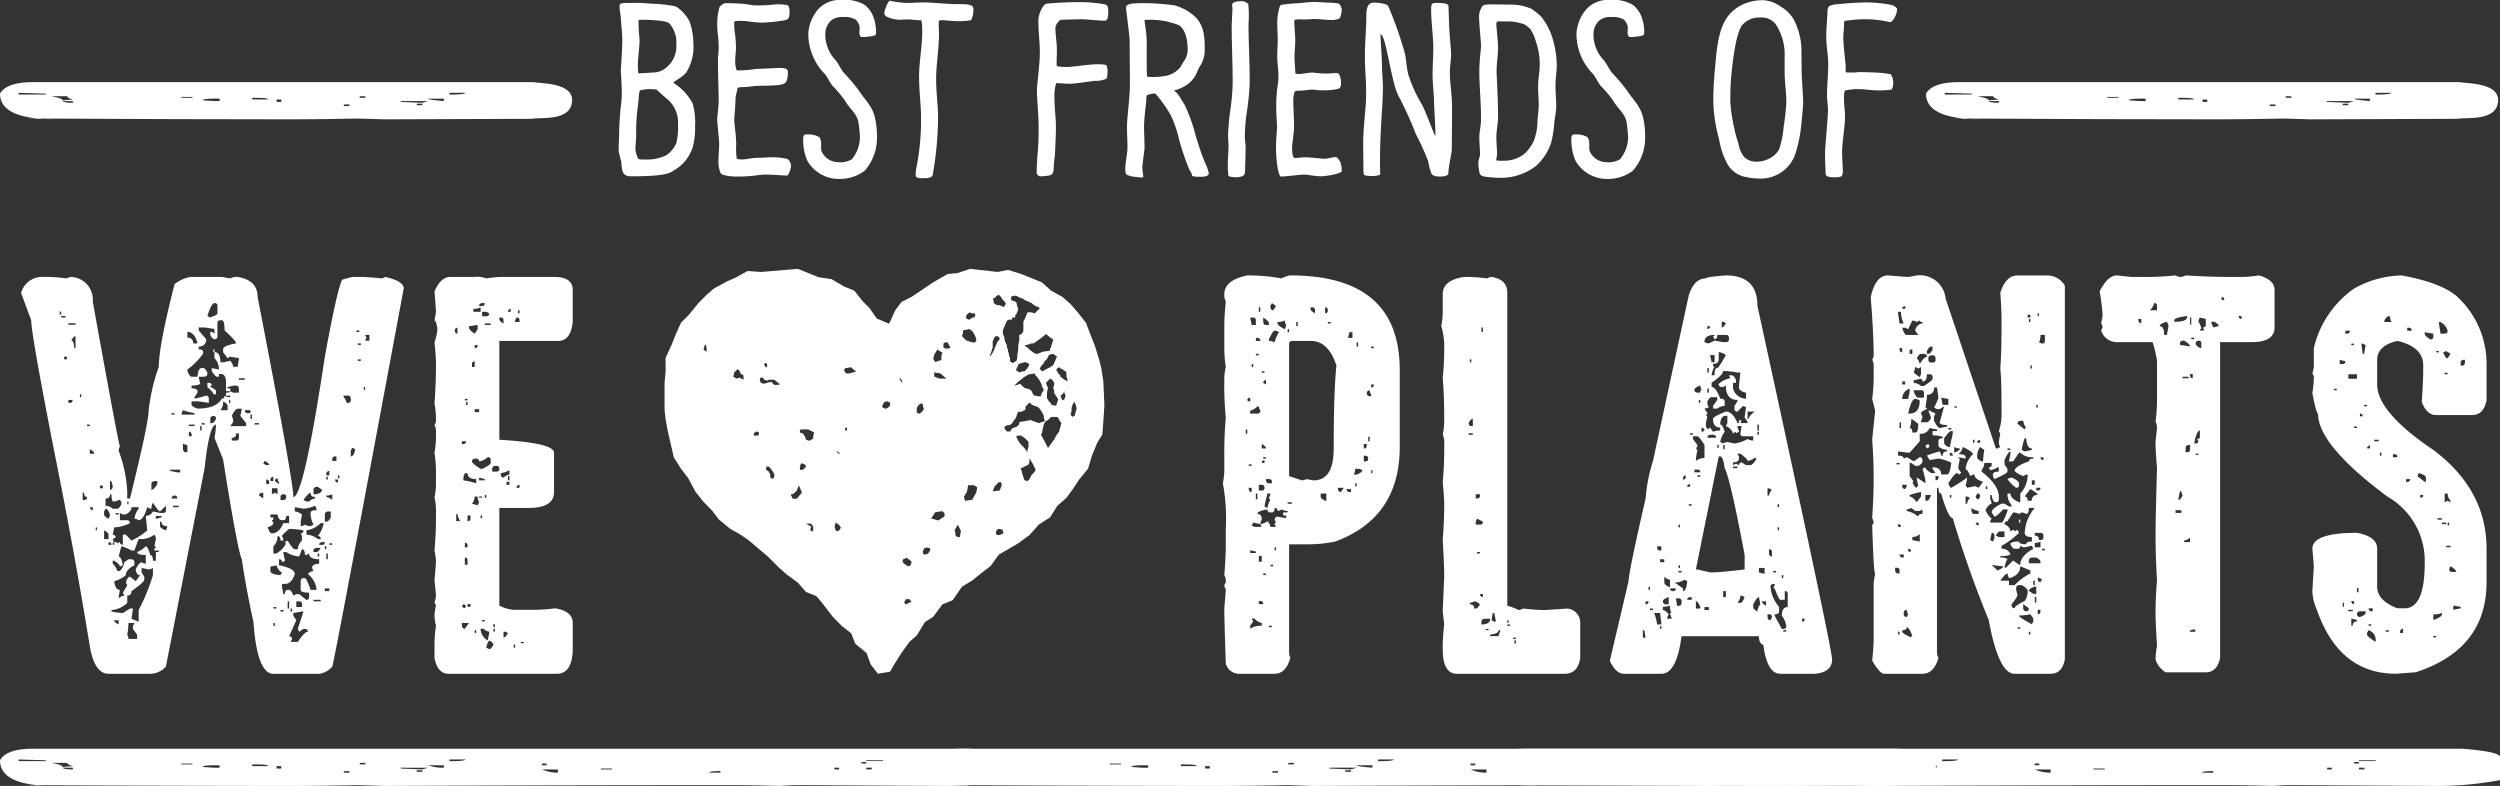 <svg xmlns="http://www.w3.org/2000/svg" xmlns:xlink="http://www.w3.org/1999/xlink" width="308.031" height="96.837" viewBox="0 0 308.031 96.837">
  <rect x="0" y="0" width="308.031" height="96.837" fill="#333333" stroke="none"/>
  <defs>
    <clipPath id="clip-path">
      <path id="Path_4" data-name="Path 4" d="M0,0H308.031V-96.837H0Z" fill="#fff"/>
    </clipPath>
  </defs>
  <g id="Group_18" data-name="Group 18" transform="translate(0 96.837)">
    <g id="Group_4" data-name="Group 4" clip-path="url(#clip-path)">
      <g id="Group_1" data-name="Group 1" transform="translate(77.602 -96.477)">
        <path id="Path_1" data-name="Path 1" d="M0,0C-.48,0-1.05,0-1.2.15a.4.4,0,0,0-.06.27c0,.54.15,1.17.15,1.47.06.96.18,1.8.18,2.67,0,1.26-.18,3.51-.18,3.81,0,.27.12,1.53.12,2.7a10.275,10.275,0,0,1-.09,1.44,34.542,34.542,0,0,0-.24,3.93c-.03.57-.06,1.2-.06,1.74a11.511,11.511,0,0,0,.33,1.38c.09.87,0,1.8,1.14,1.8,1.17,0,3.99,0,4.92-.48a7.087,7.087,0,0,0,1.26-.84,5.092,5.092,0,0,0,1.5-2.34,8.836,8.836,0,0,0,.27-2.46,8.677,8.677,0,0,0-.3-2.85,6.461,6.461,0,0,0-2.4-2.55c.03-.12,1.23-.75,1.62-1.29a5.888,5.888,0,0,0,.87-3.54,8.315,8.315,0,0,0-.45-2.67A4.634,4.634,0,0,0,5.64.42,18,18,0,0,0,2.58.09,19.538,19.538,0,0,0,0,0M1.08,2.1c.12-.06,3.21-.03,3.75.39a3.469,3.469,0,0,1,.9,2.61A3.357,3.357,0,0,1,4.47,7.98a2.453,2.453,0,0,1-1.29.57c-.42.03-2.1.15-2.13.12a6.007,6.007,0,0,1-.06-.96c0-1.02.21-2.19.21-3.21a19.386,19.386,0,0,1-.12-2.4m1.47,8.52a6.316,6.316,0,0,1,.75.06c.24.24.81.75,1.17,1.05a3.792,3.792,0,0,1,1.47,3.24,8.5,8.5,0,0,1-.21,2.31,3.37,3.37,0,0,1-1.26,1.5,5.505,5.505,0,0,1-2.7.51,2.2,2.2,0,0,1-.72-.06,3.351,3.351,0,0,1-.36-1.2c0-.42.09-1.2.09-1.71a24.8,24.8,0,0,1,.21-3.63c.12-.66.09-1.83.3-1.92a4.648,4.648,0,0,1,1.26-.15M11.73.03a1.34,1.34,0,0,0-.69.51,7.278,7.278,0,0,0-.27,2.1c0,1.14.18,1.5.18,3,0,.27-.09.99-.09,1.44,0,1.71.09,4.44.09,4.8,0,1.02-.18,1.98-.18,2.55,0,.39.24,2.4.24,2.91,0,.6-.09,1.53-.09,2.01a3.684,3.684,0,0,0,.27,1.62c.12.27,1.2.42,1.83.42a16.635,16.635,0,0,0,2.16-.09c.57-.06,1.08-.15,1.56-.15.9,0,2.13.12,2.64.12.18,0,.48-.84.48-1.2a1.162,1.162,0,0,0-.42-.84,8.21,8.21,0,0,0-2.07-.21c-.48,0-.96.06-1.44.06-.93,0-1.65.21-2.01.21-.03,0-.66,0-.75-.12a8.972,8.972,0,0,1-.06-1.74c0-.99-.24-2.55-.24-3s.15-1.74.15-2.58c0-.42.24-1.11.24-1.32,0-.12.39-.15.51-.15a16.444,16.444,0,0,0,1.71-.15c.63-.03,2.37-.03,2.88-.12.33-.06.75-.09.96-.48a3.3,3.3,0,0,0,.15-1.2c0-.3-.42-.42-.9-.42-.69,0-2.31.12-3,.12a13.736,13.736,0,0,1-2.4.18,3.382,3.382,0,0,1-.18-1.38c0-.36.09-1.05.09-1.29a14.3,14.3,0,0,0-.12-1.83,6.866,6.866,0,0,1-.09-1.5c.09-.15,1.17-.09,1.56-.06a13.44,13.44,0,0,0,1.86.18,22.269,22.269,0,0,0,2.67-.27c.57-.09.72-.3.72-.96,0-.54-.06-.96-.45-.96A6.94,6.94,0,0,0,17.97.18,17.724,17.724,0,0,1,15.48.3c-.36,0-.87-.12-1.41-.18C13.26.06,12.39.03,11.73.03M26.16-.36A3.591,3.591,0,0,0,23.13.87a5.076,5.076,0,0,0-1.14,2.91,7.066,7.066,0,0,0,2.04,4.98c.27.3.66,1.11.93,1.44a13.513,13.513,0,0,1,1.62,1.95c.54.93,1.38,1.47,1.59,2.55a17.775,17.775,0,0,1,.18,1.86,4.323,4.323,0,0,1-.99,2.7,2.818,2.818,0,0,1-1.74.36,2.267,2.267,0,0,1-2.01-1.38c-.09-.27,0-.75-.06-1.14a1.082,1.082,0,0,0-.21-.57,2.836,2.836,0,0,0-1.44-.33c-.39,0-.54.03-.54.6a6.379,6.379,0,0,0,.51,2.64,4.468,4.468,0,0,0,3.9,2.25,5.127,5.127,0,0,0,3.18-1.02,6.117,6.117,0,0,0,1.5-4.17,10.161,10.161,0,0,0-.24-2.34c-.36-1.53-1.26-2.22-2.01-3.39a21.4,21.4,0,0,0-1.86-2.19c-.27-.33-.69-1.17-.96-1.5a4.524,4.524,0,0,1-1.29-3.3,2.238,2.238,0,0,1,.72-1.62,2.167,2.167,0,0,1,1.53-.42,2.475,2.475,0,0,1,1.5.33,1.662,1.662,0,0,1,.48.9c0,.27-.03.45-.03.72,0,.21.09.51.27.51.33,0,1.77-.06,1.77-.36a5.125,5.125,0,0,0-.48-2.49A3.931,3.931,0,0,0,28.98.27a4.634,4.634,0,0,0-2.82-.63m5.88.09c-.21,0-.69,1.2-.69,1.53a.566.566,0,0,0,.27.42,3.846,3.846,0,0,0,1.83.39,8.018,8.018,0,0,1,1.47,0,6.276,6.276,0,0,0,.93.06c.15,0,.18.81.18,1.35,0,1.95-.39,3.75-.39,5.58,0,1.8.24,3.63.24,4.89a30.022,30.022,0,0,1-.54,6.21,4.757,4.757,0,0,0-.12,1.08c0,.27.27.36.78.36.78,0,1.35-.03,1.35-.6a41.692,41.692,0,0,0,.63-6.81c0-1.59-.24-3.18-.24-4.77,0-1.86.36-3.81.36-5.76a12.562,12.562,0,0,1-.03-1.44c.06-.06.18-.09.45-.09.54.03,1.44.12,1.95.12A8.145,8.145,0,0,0,42,2.13c.12-.06.18-.33.27-.6a3.433,3.433,0,0,0,.06-.84c0-.6-1.26-.54-1.89-.54-1.38,0-3.18-.21-4.14-.21-.75,0-1.5.06-2.22.06a11.652,11.652,0,0,1-2.04-.27m24.029.18a42.974,42.974,0,0,0-4.68.18c-.48,0-1.05,1.32-1.05,2.04,0,1.71.18,2.43.18,4.11,0,1.14-.27,3.24-.3,3.75a7.9,7.9,0,0,0-.06.84c0,1.05.21,2.88.21,4.56a33.976,33.976,0,0,1-.15,3.51c-.03.36-.09,1.5-.09,1.95a.492.492,0,0,0,.54.51,6.29,6.29,0,0,0,1.11-.12c.18-.06.45-.21.45-.93a8.952,8.952,0,0,1,.12-1.26c.06-.72.15-2.94.15-3.66,0-1.47-.18-2.25-.18-3.72a5.43,5.43,0,0,1,.21-1.77c.06-.06.93.06,1.65.06.81,0,2.85-.36,3.15-.36a3.144,3.144,0,0,0,1.35-.24c.12-.06.18-.51.18-.84a2,2,0,0,0-.12-.81c-.09-.12-.54-.15-1.23-.15-.87,0-3,.33-3.51.33a7.015,7.015,0,0,1-1.35-.09c-.06-.06-.06-.27-.06-.42,0-.39.03-.99.03-1.59,0-.96-.18-1.83-.18-2.79a1.506,1.506,0,0,1,.66-.93c.54,0,1.08-.03,1.35-.03s.93-.03,1.38-.03c.51.03,2.16.18,2.64.18.36,0,.48-.27.48-1.08s-.15-.87-.54-.96a19.936,19.936,0,0,0-2.34-.24m14.79,19.74c-.45-1.08-.81-2.22-1.14-3.3a20.8,20.8,0,0,0-1.32-3.72c-.636-1.007-.78-1.429-1.364-1.845a4.937,4.937,0,0,0,1.274-.495,3.6,3.6,0,0,0,1.5-1.56,8.566,8.566,0,0,1,.36-.81,3.671,3.671,0,0,0,.66-2.04c0-1.53,0-2.88-1.05-4.05A6.044,6.044,0,0,0,67.109.3a28.429,28.429,0,0,0-4.14-.27c-.51,0-.63.03-.78.03-.12,0-1.05.06-1.05.48,0,.33.45,3.51.45,4.26,0,2.07.03,3.75.03,5.34,0,1.41-.36,3.99-.36,5.1,0,.84.06,2.04.06,2.52,0,.81-.27,1.92-.27,2.64a2.341,2.341,0,0,0,.09.72,2.984,2.984,0,0,0,.99.3c.3.03.66.09.9.09.12,0,.24-.03.24-.12a10.887,10.887,0,0,1-.12-1.17c0-.33.27-2.13.27-2.31,0-.6-.06-2.31-.06-2.61,0-1.26.27-2.91.27-3.24a1.75,1.75,0,0,1,.09-.69,2.716,2.716,0,0,1,1.028-.206A16.773,16.773,0,0,1,66.6,13.74a13.381,13.381,0,0,1,1.05,3,32.089,32.089,0,0,0,1.17,3.51c.18.48.45.75.45.99,0,.18.57.18,1.17.18.39,0,.9-.09.9-.42A6.071,6.071,0,0,0,70.859,19.65ZM63.749,9.09c-.09-.03-.06-3.54-.06-4.26,0-1.32-.36-2.73-.24-2.73a10.207,10.207,0,0,1,2.4.12,12.792,12.792,0,0,1,1.71.48c.57.24,1.17,1.26,1.17,3a2.413,2.413,0,0,1-.54,1.59,5.885,5.885,0,0,1-.36.63,3.07,3.07,0,0,1-2.07,1.11,7.912,7.912,0,0,1-2.01.06m11.58-9.3c-.51,0-1.11.12-1.11.39s.03.36.03.48c0,.6-.09,1.65-.09,2.25,0,2.28.12,4.56.12,6.93a25.99,25.99,0,0,1-.3,3.42c-.15,1.14-.24,2.22-.27,3.06,0,.24.06.96.06,1.47,0,.48-.09,1.2-.09,2.37,0,.3.03.81.06,1.05s.63.27,1.02.27a2.365,2.365,0,0,0,.69-.12c.33-.15.36-.39.36-.72,0-.63.06-1.86.06-2.88,0-.36-.09-.93-.09-1.14a21.789,21.789,0,0,1,.21-2.94,34.184,34.184,0,0,0,.39-3.81c0-2.7-.15-5.01-.15-7.32A12.831,12.831,0,0,0,76.2.15a1.12,1.12,0,0,0-.87-.36m9.03.09c-.63,0-2.04.18-2.4.18-.33,0-1.59.15-1.71.18-.27.09-.48,1.47-.48,2.19s.06,1.41.06,2.1c0,.6-.06,1.35-.06,2.01,0,.87.15,1.71.15,2.58a5.524,5.524,0,0,1-.09.99,17.775,17.775,0,0,0-.18,2.94c0,.93.09,1.56.09,2.34,0,.24-.12,1.41-.12,2.37a17.484,17.484,0,0,0,.09,1.77c.12,1.02.3,1.86.54,1.86.57,0,2.31-.24,2.88-.24.33,0,1.32.21,2.04.21.54,0,2.55-.3,2.55-.66a2.906,2.906,0,0,0-.21-1.17c-.12-.18-.36-.54-.51-.54-.33,0-1.02.21-1.38.21-.24,0-1.86-.18-2.43-.18-.21,0-.93.09-1.29.09-.18,0-.3-.54-.3-1.14,0-.75.24-1.95.24-2.61,0-1.14-.09-2.55-.09-3.15a3.631,3.631,0,0,1,.12-1.14c.06-.12.12-.24.3-.24.69,0,1.62-.15,1.95-.15.24,0,.57.09,1.17.09a9.246,9.246,0,0,0,1.26-.06,3.037,3.037,0,0,0,.93-.21,1.028,1.028,0,0,0,.15-.51c0-.42-.06-1.29-.48-1.35-.18-.03-.93.09-1.68.06-.69-.03-1.11-.12-1.41-.12-.36,0-1.32.18-1.5.18-.3,0-.57-.03-.57-.15,0-.63-.09-1.26-.09-1.89,0-.72.09-1.44.09-2.13,0-.66-.12-1.71-.12-2.22a.481.481,0,0,1,.06-.3,4.55,4.55,0,0,1,1.05-.03c.66,0,1.14-.06,1.32-.06.69,0,1.5.12,2.04.12a2.2,2.2,0,0,0,1.14-.21,3.157,3.157,0,0,0,.24-1.08,1.174,1.174,0,0,0-.36-.72,5.652,5.652,0,0,0-1.08-.12c-.54,0-1.38-.09-1.92-.09m7.26.09c-.75,0-.87.84-.87,1.53,0,1.71-.18,3.39-.18,5.07,0,1.53.15,2.88.15,4.23,0,.51,0,.99-.03,1.5-.12,1.74-.33,3.39-.33,5.04,0,1.14.03,2.13.03,3.09a2.69,2.69,0,0,0,.06.72c.06.15.69.18.96.18.48,0,1.05-.06,1.05-.27l-.03-.99c0-.84,0-1.68.03-2.52.03-1.08.09-2.16.15-3.27q.135-1.845.18-3.69c0-1.05-.12-2.1-.12-3.15,0-.57-.18-3-.18-3.57.69,0,1.29,5.85,2.22,7.59a43.229,43.229,0,0,1,2.13,4.68,32.576,32.576,0,0,1,1.53,3.36,8.952,8.952,0,0,0,.36,1.44c.12.36.6.45,1.05.45.48,0,1.08-.06,1.08-.42,0-.87.42-2.4.42-2.97,0-1.74.03-3.48.03-5.22,0-1.44-.27-2.82-.27-4.23,0-.81.15-1.5.15-2.16,0-.48-.06-.99-.09-1.44-.06-.72-.12-1.44-.15-2.16-.03-.66-.06-2.19-.09-2.46s-.9-.33-1.35-.33c-.69,0-.78.03-.78.81,0,.66.06,1.56.12,2.22.06.9.15,1.68.15,2.46,0,1.17-.09,2.22-.09,3.3,0,1.11.15,2.22.18,3.36.03,1.17.24,4.23.15,4.23s-1.29-3.3-1.68-3.93a16.282,16.282,0,0,1-1.62-3.57c-.3-1.05-.24-2.16-.6-3.21A46.235,46.235,0,0,0,93.509.54a.649.649,0,0,0-.33-.36,5.165,5.165,0,0,0-1.56-.21m14.549.21c-.6,0-.99.06-1.11.21a2.388,2.388,0,0,0-.42,1.11c0,1.26.24,3.18.24,3.75,0,.48-.21,1.8-.21,3.24,0,1.59.21,3.72.21,5.85,0,.72-.21,1.65-.21,2.16,0,.75.09,1.62.09,2.16,0,.21-.21.72-.21,1.02a6.285,6.285,0,0,0,.15,1.26c.06.21.12.39.75.48a12.145,12.145,0,0,0,1.5.12,7.1,7.1,0,0,0,4.65-1.41,6.61,6.61,0,0,0,1.92-2.91,13.882,13.882,0,0,0,.39-2.49c.06-.66.24-1.32.24-1.98,0-.69-.12-2.1-.09-2.79.03-.87.15-1.47.15-2.34a11.81,11.81,0,0,0-.54-3.33,7.833,7.833,0,0,0-1.44-2.67,11.279,11.279,0,0,0-1.14-.9,6.416,6.416,0,0,0-2.58-.51Zm1.02,2.1c.84,0,1.38,0,1.62.03a8.913,8.913,0,0,1,1.35.3,3.2,3.2,0,0,1,.78.6,5.01,5.01,0,0,1,.69,1.53,8.1,8.1,0,0,1,.48,2.88c0,.87-.15,1.44-.18,2.22-.06.87.06,1.8.06,2.85,0,.6-.12,1.17-.15,1.77a6.936,6.936,0,0,1-.48,2.58,5.036,5.036,0,0,1-1.11,1.53,3.938,3.938,0,0,1-2.49.87,4.61,4.61,0,0,1-.96-.03c-.12-.03.06-.51.06-.78,0-.3-.09-1.53-.09-2.13,0-.66.21-1.89.21-2.25,0-2.7-.18-5.13-.18-5.82,0-1.08.18-1.86.18-2.97,0-.57-.09-1.14-.12-1.71-.03-.39-.09-.78-.09-1.2,0-.27.12-.27.42-.27m13.62-2.64a3.591,3.591,0,0,0-3.03,1.23,5.076,5.076,0,0,0-1.14,2.91,7.066,7.066,0,0,0,2.04,4.98c.27.3.66,1.11.93,1.44a13.513,13.513,0,0,1,1.62,1.95c.54.93,1.38,1.47,1.59,2.55a17.775,17.775,0,0,1,.18,1.86,4.323,4.323,0,0,1-.99,2.7,2.818,2.818,0,0,1-1.74.36,2.267,2.267,0,0,1-2.01-1.38c-.09-.27,0-.75-.06-1.14a1.082,1.082,0,0,0-.21-.57,2.836,2.836,0,0,0-1.44-.33c-.39,0-.54.03-.54.6a6.379,6.379,0,0,0,.51,2.64,4.468,4.468,0,0,0,3.9,2.25,5.127,5.127,0,0,0,3.18-1.02,6.117,6.117,0,0,0,1.5-4.17,10.161,10.161,0,0,0-.24-2.34c-.36-1.53-1.26-2.22-2.01-3.39a21.4,21.4,0,0,0-1.86-2.19c-.27-.33-.69-1.17-.96-1.5a4.524,4.524,0,0,1-1.29-3.3,2.238,2.238,0,0,1,.72-1.62,2.167,2.167,0,0,1,1.53-.42,2.475,2.475,0,0,1,1.5.33,1.662,1.662,0,0,1,.48.9c0,.27-.03.45-.03.72,0,.21.09.51.27.51.33,0,1.77-.06,1.77-.36a5.125,5.125,0,0,0-.48-2.49,3.931,3.931,0,0,0-.87-1.08,4.634,4.634,0,0,0-2.82-.63m18.93.03a5.757,5.757,0,0,0-2.13.33,4.949,4.949,0,0,0-2.22,1.53c-1.29,1.59-1.47,4.23-1.65,6.21a43.745,43.745,0,0,0-.24,4.41,19.568,19.568,0,0,0,.72,4.68,9.669,9.669,0,0,0,.87,2.73,3.328,3.328,0,0,0,2.58,1.92,6.305,6.305,0,0,0,1.29.15,4.517,4.517,0,0,0,4.59-2.85,17.377,17.377,0,0,0,.81-3.96c.06-.6.21-2.01.21-2.64,0-.66-.18-2.97-.18-3.63,0-.63-.03-1.56-.03-2.94a8.608,8.608,0,0,0-.9-3.48,4.276,4.276,0,0,0-1.62-1.65,4.12,4.12,0,0,0-2.1-.81m-.45,2.13a2.195,2.195,0,0,1,1.89.81A6.848,6.848,0,0,1,142.288,6V8.55c0,1.17.21,2.49.21,3.66a28.705,28.705,0,0,1-.33,3.03,10.954,10.954,0,0,1-.57,2.82,2.885,2.885,0,0,1-1.53,1.26,3.133,3.133,0,0,1-1.26.24,2.1,2.1,0,0,1-1.5-.57,3.553,3.553,0,0,1-.69-1.53c-.18-.69-.42-1.32-.54-2.04a19.381,19.381,0,0,1-.48-3.21,31.9,31.9,0,0,1,.21-4.14c.15-1.38.51-4.23,1.2-5.28a2.778,2.778,0,0,1,2.28-.99M152.457-.06a31.808,31.808,0,0,0-3.45.21,3.057,3.057,0,0,0-1.23.24,1.033,1.033,0,0,0-.21.72c0,.3-.15,1.98-.15,2.97,0,1.32.24,2.25.24,3.45,0,1.32-.15,2.73-.15,3.78,0,.69.12,1.26.12,1.83,0,1.05-.36,4.59-.36,5.28,0,1.41.06,1.89.06,2.37,0,.18,0,.42.15.54a1.978,1.978,0,0,0,1.02.15,2.3,2.3,0,0,0,.75-.09c.12-.06.21-.36.21-.6,0-.42-.09-1.8-.09-2.22,0-1.59.36-3.27.36-4.59,0-.63-.12-1.32-.12-2.1a3.5,3.5,0,0,1,.09-1.08,7.572,7.572,0,0,1,1.77-.18c.42,0,1.71.15,2.01.15a10.441,10.441,0,0,0,1.95-.09c.18-.09.24-.54.24-.78a2.047,2.047,0,0,0-.3-1.11,11.9,11.9,0,0,0-1.86-.21c-.57-.03-1.71-.06-2.04-.06a7.791,7.791,0,0,1-1.65.03c-.03-.03,0-.54-.03-1.02-.09-.99-.27-2.34-.27-3.36,0-.48.09-.9.09-1.38a1.664,1.664,0,0,1,.06-.57,16.351,16.351,0,0,1,2.55-.21,13.184,13.184,0,0,1,3.06.36c.12,0,.39-.24.51-.48a2.558,2.558,0,0,0,.36-1.08c0-.24-.45-.54-.87-.6a17.943,17.943,0,0,0-2.82-.27" fill="#fff"/>
      </g>
      <g id="Group_2" data-name="Group 2" transform="translate(8.243 -62.533)">
        <path id="Path_2" data-name="Path 2" d="M0,0A1.21,1.21,0,0,1,.546-.184,2.8,2.8,0,0,1,3.188,2.853q3,16.658,3.338,17.853a1.4,1.4,0,0,0-.151.522,16.4,16.4,0,0,1,1.063,5.184v.706h.333q2.309-9.357,2.307-10.89a23.376,23.376,0,0,1,1.245-5.338q0-2.607,1.943-10.184a4.5,4.5,0,0,1,1.943-.89h3.886L20.126,0a1.789,1.789,0,0,1,.911-.184Q23.5.215,23.5,2.3q4.4,22.638,4.4,24.633,1.275,0,3.886-17.3,1.488-8.19,2.126-9.479l1.244-.337h.88q1.032,0,2.823.184l.365-.184Q41.5.338,41.5,1.227q-8.469,45.524-8.8,46.6a2.613,2.613,0,0,1-1.609.89H25.439q-2,0-2.459-6.412-.911-4.14-1.427-7.7-.516-1.012-2.307-12.3l-1.063-2.669a9.208,9.208,0,0,0,.183-1.626q-.82,0-1.4,5.368L12.2,47.824a2.621,2.621,0,0,1-1.943.89H5.131q-1.732,0-2.308-3.405-1.942-11.9-4.4-24.081Q-4.4,6.81-4.4,5.154L-5.646,1.779A2.709,2.709,0,0,1-2.823-.184h.364A20.677,20.677,0,0,1,0,0M-.881,4.448H-.7V4.08H-.881Zm.183.368h.516V4.632H-.7ZM-.334,9.97H0V9.632H-.334ZM.182,5.706h.88V5.522H.182Zm0,9.632H.364q.335,0,.334-.368H.182Zm.7-6.779h.181V7.117c-.162,0-.333.184-.516.552q.334,0,.335.89m.728,6.074H1.76v-.368H1.609ZM1.943,27.3h.182a.324.324,0,0,0,.364-.368q-.365,0-.364-.522H1.943Zm.546-9.111h.334v-.184H2.489ZM2.823,21.6h.546c0-.184-.181-.368-.546-.552Zm.365,6.963v-.368H2.823c.041.246.162.368.365.368m.364,2.485H3.7v-.368H3.552Zm.516-5.184h.364v-.337H4.068Zm.515,2.853v.368c0,.164.183.337.548.522a1.235,1.235,0,0,0,.181-.522c-.181-.47-.364-.706-.546-.706Zm0,3.405h.548v-.552q0-.246-.548-.522Zm.183-5v.889a1.337,1.337,0,0,1,.88.368h.547q.242,0,.516-.552v-.184a.3.3,0,0,0-.334-.337,1.49,1.49,0,0,1-.729.184,2.07,2.07,0,0,1-.151-.89H5.312c0,.348-.181.522-.546.522m.365,5.705h.364c0-.225-.122-.337-.364-.337Zm.181-6.779q.335,0,.334-.521a1.637,1.637,0,0,1-.151-.553H5.312ZM9.2,36.229l.334.521v.368q0,.308-1.579,1.411,0,.552-.515.552v.89a2.989,2.989,0,0,1-1.943.89v.184a8.644,8.644,0,0,0,1.4.184l.88-.552h.365l-.183,1.257.88.368V40.861A24.373,24.373,0,0,0,10.6,36.566v-.89a1.2,1.2,0,0,1-.517.184l-.88-.184Zm1.214-7.854H10.26L9.9,28.191q-.486,1.6-1.063,1.595a1.2,1.2,0,0,0-.515-.183,2.459,2.459,0,0,1,.515-1.228v-.184h-.88q0,.522-.7.89H6.891L6.526,28.9v.889h.912a.351.351,0,0,1,.333.369,4.893,4.893,0,0,1-1.943.521l-.182.89c.243.041.365.163.365.368-.243.041-.365.163-.365.368h.182l-.182.337v.184h.182v-.337h.183l.364.153a.134.134,0,0,1,.151-.153.351.351,0,0,0,.365.337V31.566h.364l.7.736A8.189,8.189,0,0,0,9.9,31.044l-.182-1.779a1.049,1.049,0,0,0,.881-.552l.88.184h.364q.365,0,.364-.338v-.552l-.728.706q-.183,0-.88-1.074a1.521,1.521,0,0,0-.183.736M8.833,32.118l-.515,1.411H7.953a4.578,4.578,0,0,0-1.244-.522l-.334,1.258q.333,0,.516,1.074l-.365.153q0-.276-.7-.705H5.646v.368a1.633,1.633,0,0,1,.547.889h.333a1.848,1.848,0,0,0,.547-1.073l.516-.368h.364c.243.041.365.163.365.368v.368q-1.062.552-1.063,1.227a3.557,3.557,0,0,1-1.427.736q.123,1.074.7,1.074l-.151.889v.154a1.254,1.254,0,0,1,.7-.338l-.182-.368.547-.889-.183-.368q.243-.707.516-.706l.7.552.547-.736c-.3,0-.485-.235-.547-.706q.365-.8.729-.889a1.213,1.213,0,0,0,.516.184V34.081q-1.062,0-1.062-.368a3.484,3.484,0,0,0,1.062-.706q.243,0,.546,1.074.334,0,.335.706h.364V33.713h.364v-.184h-.547v-.153a.162.162,0,0,1,.183-.184.163.163,0,0,0-.183-.185l.183-.889v-.184l-.183-.368a2.924,2.924,0,0,1-1.4.552ZM6.375,42.64v-.522H5.828c0,.164.183.338.547.522M6.011,29.081h.364V28.9H6.011Zm1.427-1.258h.151v-.337H7.438Zm0,16.075a1.4,1.4,0,0,1,.151.521H8.652V43.9l-.516-.706v-.368l.182-.368H7.589A10.57,10.57,0,0,1,7.438,43.9m2.974-17.854q.3,0,.728-.706V24.97h-.364q-.365.062-.364.368Zm.547,3.559h.181a1.369,1.369,0,0,1,.517-.154v-.184h-.7Zm.516.92q0,.245.728.521l.152-.368v-.153q-.7,0-.7-.552h-.182Zm1.244-6.81.881.184h.364v-.338H12.719ZM12.9,16.78h.364V16.6H12.9Zm.7,10.338c0-.246-.111-.368-.334-.368q-.365.06-.364.368Zm-.517,1.073h.7v-.184h-.7ZM14.146,16.6v.184h1.579V16.6a7.186,7.186,0,0,1-1.427-.368Zm.152,4.448q.061.367.364.368h.183v-.89a1.382,1.382,0,0,1-.547-.184Zm4.25-13.927a.324.324,0,0,1-.365.368q-.242,0-.516-.522V6.595h.183l.333.185V6.227l-1.214-.184H16.24v.368l.912,1.074a.8.8,0,0,1-.912.89v.368q.547,0,.548.337v.184a8.747,8.747,0,0,1-1.943,1.963v.185c.181.47.354.7.515.7h.729q.091-1.074.516-1.074h.183q.241,0,.515.553v.184q0,.338-.515.337H16.24l.183.89a2,2,0,0,1-1.063.184v.368q.729,0,.729.337v.184l-.364.553v.184a12.018,12.018,0,0,0,1.427-.369.351.351,0,0,1,.333.369v.521l-1.245-.184h-.88v.368q0,.276.729.522,2.307,0,3.006-1.227.333,0,.333-.369l.364.185h.334v-.185H19.61V14.08q.516,0,.516-.184l.364.184h.7v-.521c0-.246-.172-.368-.516-.368l-.881.184v.184h.334V13.9H19.61V12.853q0-.951-.515-1.073H18.73v.337h-.182q-.273,0-.7-.7v-.369l.88.184v-.184a1.942,1.942,0,0,0-.547-1.227V9.08q.729,0,.729,1.258h.334l.88-.184a1.24,1.24,0,0,1,.364.736h.547l.152-.92V9.816l-1.214-.184a.162.162,0,0,1-.183.184l-.546-.736V8.743q0-.461,1.609-.736,0-.307-1.427-1.6,0-1.257-.333-1.257h-.183q-.365.06-.364.368Zm-3.7.184a.621.621,0,0,1,.7.706h.546Q15.754,6.6,14.845,6.595Zm.181,10.89h.7v-.184h-.7Zm0,1.258h.334v-.184q0-.369-.334-.369Zm1.4-.706H16.6v-.552h-.182Zm.182-.736h.364v-.184H16.6Zm.88-13.191q1.062-.245,1.063-.552v-.89q0-.338-.365-.337-.393,0-.88,1.6a.161.161,0,0,1,.182.184m0,8.037c.243.021.365.133.365.338a.162.162,0,0,0-.183.184q.7.276.7.521v.368h-.334q0-.245-.729-.889v-.522Zm.182,4.97h.183q.241,0,.516-.522c0-.245-.112-.368-.334-.368q-.365.062-.365.368Zm.516-8.743h-.152V8.743h.152Zm0-.337.729,7.485h.88v-.522q0-.276-.546-.552a1.618,1.618,0,0,1-.334,1.074m1.063-.89h.151V14.97h-.151Zm.515,2.331-.364.522h1.943v-.368l-.7-.89.182-.889h-.516q-.363.091-.728.889a1.531,1.531,0,0,1,.181.736m-.181,1.964v.337h.546a.3.3,0,0,0,.334-.337v-.552h-.334a.485.485,0,0,1-.546.552m.88-7.148h.729V12.3h-.729ZM22.252,16.6h.364v-.368h-.7c.021.245.132.368.335.368m.364.7H22.8V16.78h-.182Zm.516.706h.546v-.184h-.546Zm1.062,9.111v-.706h-.182q-.334.061-.334.338Zm0-4.3.365.184h.364c0-.164-.183-.337-.547-.521Zm.365,2.515h.364v-.184a.324.324,0,0,0-.364-.368Zm.516,4.111h.364V29.6a.161.161,0,0,1-.182.183l.182.369q0,.276-.7.521.245.736.517.736.879,0,1.426-1.257h.7v-.89h-.365c0,.348-.111.521-.334.521H26.5c-.305,0-.486-.235-.547-.7h-.88Zm0-4.479h.364v-.521q-.365.062-.364.337Zm0,11.074q0,.431,1.244.522l.183-.337c-.243-.062-.477-.358-.7-.89a1.724,1.724,0,0,1-.728.153Zm.182-9.448.364-.184.334.184V25.86h-.7ZM26.5,31.75a1.42,1.42,0,0,1,.181.552h-.364c0-.368-.122-.552-.364-.552a1.72,1.72,0,0,1-.516,1.257v.89H25.8a3.054,3.054,0,0,0,1.214-1.258.134.134,0,0,1-.151-.153L27.2,32.3q.638,1.074.881,1.074h.364A1.694,1.694,0,0,1,28.96,32.3V31.75l-.151-.338c.222,0,.333-.122.333-.368a9.955,9.955,0,0,0-1.76-.184q-.88.736-.88.89m-1.063,8.927H25.8v-.184h-.364Zm0,2.147h.182v-.368h-.182Zm.7-17.486v-.184a1.233,1.233,0,0,1-.182-.521c-.223.02-.334.133-.334.337Zm2.489,8.927a3.336,3.336,0,0,1-1.609-.552h-.334V33.9l.183.89-.364.184a.324.324,0,0,0-.365-.368v.736q1.943.4,1.943,1.074-.395,1.227-1.214,1.227H26.5v.368l.181.889h.183q0-.521.333-.521h.183q.273,0,.515.705l.365-.184h.364l.881.706a.3.3,0,0,0,.333-.338v-.552q-1.032,0-1.031-.337V37.3q.03-.367.333-.368h.182q.213,0,.7,1.442h.729v-.184a2.937,2.937,0,0,0-1.063-1.779,1.206,1.206,0,0,1,.7-.369l-.183-.368q0-.49.881-.521V34.6q-1.243,0-1.245-.706l-.333.184h-.183q0-.705-.364-.705ZM26.319,27.3h.364q.334,0,.334-.368a.3.3,0,0,0-.334-.338c-.243.021-.364.133-.364.338Zm0,13.743h.364v-.184h-.364Zm.88-.368h.182v-.89H27.2Zm.7.889.365.552-.88,1.964c.242.04.364.153.364.337l-.182.368h.88q.85-1.257,1.245-1.258,0-.337-.365-.337h-.182l-.516.337-.182-.337.7-2.147H28.96l-1.063.184Zm-.333-.521h.182v-.368h-.182Zm.516-12.854v.522a1.9,1.9,0,0,1,.88.368l-.151.89v.552h.151l.364-.184a1.331,1.331,0,0,0,.7.184l.364-.184a2.99,2.99,0,0,1-.364-1.442q0-.337.729-.338v-.184l-.183-.368a4.121,4.121,0,0,1-1.427.368Zm.182,12.3h.7v-.337q0-.367-.334-.368h-.364Zm1.245-13.006h.333a1.329,1.329,0,0,1,.729-.368v-.184c-.365,0-.546-.174-.546-.522q-.243,0-.881.89Zm1.4,4.632h.364a.323.323,0,0,0-.364-.368,3.424,3.424,0,0,0,.729-1.595h-.365a3.162,3.162,0,0,1-1.76.889v.522a2.341,2.341,0,0,1,1.4.552M30.387,26.6q.911,0,1.062-.552l-.546-.368h-.151q-.365.061-.365.368Zm0,7.117h.365q.241,0,.515-.521h-.515c-.243.04-.365.153-.365.337Zm0,6.074h.88V39.6h-.88Zm.516-5.522h.182V33.9H30.9Zm.546-1.442a.3.3,0,0,0,.334-.337h-.334c-.242.02-.364.133-.364.337Zm.334-2.852h.183c.181,0,.364-.174.546-.522v-.736h-.365c-.243.041-.364.163-.364.368Zm0,3.4h.183v-.368h-.183Zm0,5.153h.547v-.337h-.547Zm.183-14.264h.364v-.552c-.243.041-.364.163-.364.368Zm0,.521h.182v-.337h-.182Zm0,2.148a1.33,1.33,0,0,1,.728.368V26.6a1.731,1.731,0,0,1-.728.154Zm0,7.669h.182V33.9h-.182Zm.364-1.78h.364v-.184H32.33Zm.364-10.337h.516v-.553h-.182a.351.351,0,0,0-.334.369Zm.7,2.668v-.368h-.364c.04.246.162.368.364.368m0-.521h.182v-.368h-.182Zm.7-10a1.23,1.23,0,0,1,.364.7h.183q.334,0,.334-.368v-.153q0-.369-.334-.369H34.09Zm.881,6.6v.7q.395,0,.546-.889l-.364-.184Zm.7-14.633h.364V6.411h-.364Zm.182,1.6h.364V8.007h-.364Zm0,1.963h.364V9.97h-.364Zm.729,3.589h.152v-.368H36.58ZM36.914,7.3l-.183.368h.547V6.963h-.547Z" fill="#fff"/>
      </g>
      <g id="Group_3" data-name="Group 3" transform="translate(58.488 -62.717)">
        <path id="Path_3" data-name="Path 3" d="M0,0A2.88,2.88,0,0,1,1.427.184,13.605,13.605,0,0,1,3.37,0h6.4q2.307,0,2.307,1.6V5.552q-.243,2.332-1.791,2.332H3.036V20.062q6.738.4,6.739,1.595V26.5q0,1.872-2.854,1.963H3.036V40.492a4.568,4.568,0,0,0,1.761.522H7.468a20.677,20.677,0,0,0,2.459-.184q2.156.367,2.155,1.81v3.4Q11.961,48.9,10.109,48.9h-13.3q-1.4,0-1.761-1.964V45.309a15.547,15.547,0,0,1,.182-2.332,5.409,5.409,0,0,1-.182-1.411,10.2,10.2,0,0,1,.182-1.074l-.182-.368.182-.705q0-.4-.182-1.994.183-2.209.182-2.332a8.788,8.788,0,0,0-.182-1.411q.183-2.085.182-3.957v-.889a6.286,6.286,0,0,0-.182-1.626,9.123,9.123,0,0,0,.182-1.78V24.173a15.878,15.878,0,0,0-.182-2.516,11.7,11.7,0,0,0,.182-2.331v-.337a1.521,1.521,0,0,0-.182-.737,1.223,1.223,0,0,0,.182-.521,11.137,11.137,0,0,0-.182-2.148q.183-2.516.182-4.846,0-.89-.182-2.669a7.191,7.191,0,0,0,.364-1.626q-.151-1.074-.364-1.074L-4.766,4.3l-.182-2.516Q-4.189,0-3.005,0ZM-2.124,6.994V6.258a.352.352,0,0,0-.335.368c.041.245.152.368.335.368m-.152,23.1h.516a1.931,1.931,0,0,1-.364-.889h-.152Zm.7-9.509H-1.4a.3.3,0,0,0,.334-.338h-.517Zm0,20.062.365.184.152-.338-.334-.184Zm0,2.331c.041.246.163.368.365.368L-.7,42.64h-.881ZM.183,25.43v-.521q-1.064,0-1.063-.736h-.182q-.334,0-.334.889a9.472,9.472,0,0,1,1.579.368m-1.4-10.215H-.88v-.184h-.334Zm0,18.1H-.88V33.13q0-.368-.334-.368Zm0,2.148H-.88V34.94q0-.367-.334-.368Zm.152-19.694H-.88V15.4h-.182ZM-.88,30.093a.323.323,0,0,0,.364-.368v-.337H-.88Zm0,10.553h.364v-.337H-.88ZM-.7,6.258q0,.276.7.736l.364-.552V5.921L-.7,6.074ZM-.334,11.1H0V10.4c-.223.021-.334.133-.334.338ZM.183,22.394H0c-.223.04-.334.153-.334.337q0,.246,1.062.92H.911q1.062-.49,1.062-.736v-.337a.323.323,0,0,0-.364-.368,2.118,2.118,0,0,1-1.062.521q0-.338-.364-.337m-.517,5.552.7.184.183-.368a1.363,1.363,0,0,1-.183-.706H0a1.522,1.522,0,0,1-.334.89M-.152,4.3h.88V3.742a1.706,1.706,0,0,1-.88.185ZM0,8.773A.323.323,0,0,0,.364,8.4H0Zm0,7.884H.547v-.368H0Zm0,27.21H.183V43.53H0ZM.911,3.589q.334,0,.334-.368H.911q-.365.062-.364.368ZM.547,25.062h.7v-.153l-.7-.184Zm0,2.148H.911v-.153H.547Zm.181,2.515H.911v-.337H.728Zm.881,15.062.182-.92v-.154a1.206,1.206,0,0,1-.7-.368H.728a1.652,1.652,0,0,0,.881,1.442m-.7-39.94h.516a.324.324,0,0,0,.364-.368L1.427,4.3H.911Zm0,37.609h.333v-.184H.911ZM1.245,5.921h.729V5.737H1.245Zm0,21.289h.182v-.337H1.245Zm.182,18.467.364.184c.162,0,.335-.184.516-.552q0-.246-.516-.522a1.934,1.934,0,0,0-.364.89m.729-21.688h.515q.365,0,.365-.338a.324.324,0,0,0-.365-.368H2.49a.351.351,0,0,0-.334.368Zm.151,19.172H2.49v-.368H2.307Zm0,.552H2.49v-.368H2.307ZM3.036,5.184q0,.276.516.553V5.368Q3.552,5,3.218,5H3.036Zm.182,19.173q.03.367.334.368a1.333,1.333,0,0,1,.729-.368v-.552a2.79,2.79,0,0,1-1.063.368Zm.334,20.062q.273,0,.546-.552l-.364-.154H3.552Zm.364-18.8H4.28v-.368H3.916ZM4.433,4.3V3.927A.35.35,0,0,0,4.1,4.3ZM4.1,25.062H4.28v-.521H4.1Zm.7,20.615h.182v-.368H4.8ZM4.978,5.368v.184h.547V5.368A.324.324,0,0,0,5.161,5Zm.547,20.615v-.368c-.242.04-.364.163-.364.368Zm-.182-21.5h.183V4.111H5.343Zm.334,40.646h.364v-.153H5.677Z" fill="#fff"/>
      </g>
    </g>
    <g id="Group_5" data-name="Group 5" transform="translate(122.938 -63.328)">
      <path id="Path_5" data-name="Path 5" d="M0,0,1.264-.255,2.9.256l2.527,1.02L6.569,2.3l1.389.766,1.011.893.884,1.021,1.011,1.276.631,1.658L12,9.188l.506,1.658.252,1.021.253,1.659.126,2.934-.126,1.914-.126,1.659-.632,1.021-.632,1.531-.505,1.659-1.137,1.4L9.221,26.8l-.757,1.02L7.327,28.837l-.884,1.4-1.39.893L3.916,32.41l-1.39,1.021-2.4,1.4-1.011,1.4L-1.895,37l-1.263,1.02-1.263.766-1.137,1.658-1.263.511L-7.958,42.49l-1.011.638-1.01,1.659-.884.766-1.011,1.4-.884,1.4-.5.893-1.516.255-.884-1.148-.506-1.4-1.389-1.148-.506-1.277-1.137-.892-1.137-1.149L-21.6,40.831l-.758-.893-1.264-.51-1.01-1.149-1.39-1.02-1.01-.894L-28.3,35.09l-2.4-2.042-1.137-.766-1.137-.638L-34.358,30.5l-.885-1.149-1.01-1.02-1.011-1.276-.884-1.659-.885-1.148-.884-1.4-.758-3.317-.253-1.4-.126-1.148V13.653l.126-1.4V10.591l.758-1.659.506-1.276.631-1.4,1.011-1.021,1.137-1.4,1.011-1.021.884-.765,1.642-.894,1.137-.51,1.389-.765L-29.179,0l4.547-.383L-22.106.638l1.643.255,1.515.894,1.263.51,1.011,1.276.884.893.885,1.276,1.516.638.757-1.658.758-1.022,1.263-.637,2.653-1.787L-6.19.256-4.926.128l1.515-.511ZM-36.127,9.06l-.126.51.379.255v-.51L-36,8.932Zm4.421,3.445-.126-.383-.253-.128-.379.383-.126.511.379.255.379-.128.505.256V12.76Zm2.021,7.145-.252.128-.127.128v.254h.506l.126-.127v-.255Zm1.516-6.379-.253.127-.379-.127-.126-.256h-.252l-.127.128V13.4l.127.255.378.128.379-.128.505-.127.379.382h.632v-.127l-.632-.51Zm-.379-1.532h.126v-.382l-.126-.128h-.126l-.127.128.127.255Zm.758,12.76-.379-.51h-.379v.383l.379.255v.127l.126.128v.382l.253.256.252-.256v-.382Zm3.031,2.424-.379.383-.378.127.252.511h.5l.632-.766-.379-.892Zm1.39-7.528h-.884l-.127.128v.255l.379.128.253.382.126.383.379.127.506-.255V20.16l.126-.382ZM-24,23.606h-.252l-.127.383v.383H-24l.379-.383-.126-.256Zm1.264,7.783-.253-.382h-.632l.632.382-.126.383.252.255.127-.255Zm2.778-.51-.126.383v.254l.126.383h.379l.253-.383-.253-.382Zm.506-8.422-.127-.255-.252-.127.126.255Zm1.389-10.718-.758.128-.126.255.253.383h.379l.5-.128.379-.128-.379-.255Zm-.631,7.4-.127.127v.256h.253v-.256Zm5.179-3.19h-.252l-.253.127-.253.511.127.127.252.128h.127l.252-.128.253-.255v-.383h-.126Zm1.768-2.3v-.127l-.126-.255-.253-.256L-12,13.4Zm.506,21.564-.253.128h-.126l-.127.382.253.255.379.256h.253l.126-.128.126-.383-.252-.255Zm.631,5.487-.252-.383h-.506v.127l-.126.128v.255l.253.128.126-.128h.126l.127-.127Zm1.39-24.116v-.256l-.126-.127h-.127l-.126.127h-.126l-.127.256-.126.127v.639h.126l.127.127.252-.127.253-.256.126-.255Zm.505,17.353-.379.128-.126.383v.255l.252.128.379-.128.253-.383v-.255Zm1.895-4.466L-7.7,29.6l-.506.766.885.255.758-.511V29.73Zm-.127-18.629v-.51l.127-.383-.632-.383-.379.638-.126.51.253.383Zm-.884,1.531v.511l.632.255h.884l-.758-.638Zm1.642-3.7h-.252l-.253.128v.51l.253.127h.379l.252-.127-.252-.383ZM-5.3,31.772l.126.766.253.127h.252l.126-.766-.378-.765Zm1.389-23.35.758.255h.379l.126-.255V8.294l-.126-.383L-2.9,7.656l-.253-.383-.379-.255-.379.128h-.253l-.126.127v.255l-.126.383Zm.253,17.864-.127.765-.379.638.127.51.884-.127.5-.894.127-.637-.379-.255Zm0-21.182-.127.128-.126.255v.255h.126l.127.128h.126l.253-.128.126-.128H-2.9l.126-.255V5.232L-2.9,5.1h-.379l-.127-.127ZM-.379,9.315l.127-.127V9.06L0,8.549l.127-.127.125-.256L0,7.911H-.252L-.5,8.166v.128l-.126.255v.766l-.253.765-.126.256h.126l.253-.383.252-.511ZM.632,3.445.379,3.063.127,2.807l-.253.128-.253.255-.252.127.126.256v.255l.379.255H.127l.379.128.252.128.126-.256.126-.127L.884,3.7ZM.506,26.158.379,25.9H.127l-.506.51-.252.638.883-.128Zm.126,5.614-.505-.128-.253.128-.126.383.126.255H.252l.506-.255-.126-.128Zm.5-22.712v.255l.127.255v.255l.125.255v.256l.127.255v.383l.126.127.253.128.126-.128.253-.127.126-.256v-.382l.126-.766V9.06l.127-.638V7.783L2.9,7.656l.127-.128.126-.255V6.125l.253-.511.252-.637h.506l.379.127.631-.638-.126-.127-.379-.128L4.3,3.956l-.126-.128-.885-.383-.126-.128L2.779,3.19l-.505-.255H1.895l-.253.128v.382l.253.128.379.127.126.511.126.383-.252.638-.127.127v.255H1.768V5.87H1.389L1.137,6l-.5,1.149v.51l.126.255.126.638Zm4.674,9.314-.126-.382v-.255l-.253-.511-.379-.511L4.8,16.588l-.379-.128-.252-.128-.253-.255-.5.511v.383l-.506.255H2.526l-.126.255-.126.383-.127.255-.126.127-.253.383-.126.128-.253.127H1.137l-.379.256.126.127V19.4l.253.255h.379l.252-.383.379-.127.253-.128.253-.255V18.5l.758-.128.631-.128,1.011.383Zm-3.79-4.338.758-.255.5.51.506.128.252.127.127.128.252.51.506.128h.379l.126-.383.253-.383-.253-.51v-.128l-.253-.51-.252-.383-.253-.255-.126-.255-.758.127-.632.383-.126.128-.506.383Zm.505-2.679v.127l-.252.51v.128l.379.255.379-.128h.252l.379-.382.253-.51-.5-.256-.506.128Zm.758,10.335.379.51v-.255l.127-.383v-.638l-.379-.383L2.9,20.16H2.4l-.126.128.252.51.253.383Zm.632,1.276v.382l-.126.383-1.011.511.126.128.127.51.252.765.379.128.253-.255.253-.511.379-.382.126-.255L4.3,23.606ZM4.169,8.805l-.379.127-.506.128.379.255.253.255.505.383.253.127h.253l.631-.255L6.443,9.7V9.442l.126-.127V9.188L6.7,8.805l.127-.511-.253-.128-.632-.51-.631.51-.885.639Zm3.158,1.658-.505-.383-.506.128-.252.51-.379.383v.128l-.253.255-.253.383.127.255.252.127.127-.127.758-.383.379-.255.252-.51.126-.383Zm.126,7.529-.126-.128H6.569l-.379.382-.253.128-.126.128-.126.255-.127.51-.126.639-.126.127.5.893.379.766.379-.511.253-.383.126-.127L7.2,20.16l.379-.51v-.127l.127-.383.126-.511-.253-.383ZM6.064,15.567l.252.383.253.255v.127l.379.128H7.2l.253-.765-.505-.766v-.383l-.126-.255.126-.383v-.255L6.7,13.271l-.252-.128-.506.51.127.383.126.255-.126.511Zm2.4-2.679v-.511l-.127-.128-.379-.255-.252-.127-.127-.128-.252.128-.127.255.127.127.126.256.253.255v.128l.505.383.253.127.126.128v-.255Zm-.253,2.041v-.255l-.127.255-.378.383.126.128v.127l.126.255.253-.127v-.128l.126-.127v-.256Zm1.263,1.148V15.95l-.253.382-.126.383V17.1l-.126.511.252.255.127-.127h.126l.126-.511.127-.383L9.6,16.332Z" fill="#fff"/>
    </g>
    <g id="Group_17" data-name="Group 17" clip-path="url(#clip-path)">
      <g id="Group_6" data-name="Group 6" transform="translate(154.221 -62.901)">
        <path id="Path_6" data-name="Path 6" d="M0,0A23.373,23.373,0,0,1,3.7.368,2.792,2.792,0,0,1,4.766,0Q18.245,0,18.245,11.657v9.479q0,8.712-7.954,11.657a17.554,17.554,0,0,1-3.218.337H4.614V46.382a1.643,1.643,0,0,0,.152.736q-.546,1.963-1.943,1.964H-1.609a1.693,1.693,0,0,1-1.578-1.258q-.182-5.276-.182-6.81.182-2.208.182-2.331a1.236,1.236,0,0,1-.182-.522l.182-.368a1.771,1.771,0,0,0-.182-.89q.182-2.331.182-3.773V31.167a23.549,23.549,0,0,0-.364-5.552,9.289,9.289,0,0,0,.182-1.626V22.21a46.156,46.156,0,0,1,.182-4.663,40.9,40.9,0,0,1-.182-4.663,6.185,6.185,0,0,1,.182-1.6,15.547,15.547,0,0,1-.182-2.332V6.105q0-1.044.182-2.884a1.771,1.771,0,0,1-.182-.89Q-3.369.583-.546,0ZM-.728,19.51h.183v-.522H-.728Zm.547-3.927v-.521c-.243.02-.365.133-.365.337Zm-.183,7.884H0v-.184H-.364Zm0,2.853q.061.368.364.368v-.521H-.364ZM0,6.105H.516V5.552q0-.367-.333-.368H-.181Zm-.181,10.92H.7a.324.324,0,0,0,.364-.368,1.223,1.223,0,0,1-.182-.521H.7a1.642,1.642,0,0,1-.88.521Zm0,17.179h.7V34.02l-.7-.154ZM.183,42.64l-.364.521v.368a2.419,2.419,0,0,1,1.426-.368v-.337a1.727,1.727,0,0,1-.911-.552H0ZM0,11.289H.183v-.368H0ZM2.49,29.2H2.307a.324.324,0,0,1-.364-.368Q.7,29.019.7,29.388q.546,0,.546.7a1.251,1.251,0,0,0-.182.552l-.88-.184L0,30.8l.334.184h.911l-.182-.338a1.884,1.884,0,0,0,.88-.368,1.234,1.234,0,0,1,.364.706h.7l-.183-.338a.162.162,0,0,1,.183-.184l-.183-.368c.041-.245.162-.368.365-.368l1.062.184v-.337H3.886V29.2h.547V29.02a1.492,1.492,0,0,1-.729-.184,1.213,1.213,0,0,1-.516.184.325.325,0,0,0-.365-.369q0,.554-.333.553M.516,8.068h.547A.324.324,0,0,0,.7,7.7H.516Zm0,1.779H.88V9.663H.516Zm0,17.731H.7v-.706H.516Zm.365-23.1h.182V3.927H.881Zm0,22.025h.364a.3.3,0,0,0,.334-.337c0-.246-.112-.368-.334-.368H.881Zm0,8.773h.364v-.706H.881Zm0,5.215h.546a.324.324,0,0,0-.364-.368H.881Zm.364-28.5h.334V11.81H1.245Zm0,9.326h.516q0-.276-.516-.552ZM1.579,23.1v-.337c-.223.02-.334.133-.334.337ZM1.427,5.736q.031.369.334.369h.365V5.921c0-.185-.234-.43-.7-.737Zm.334,7.7v-.552a.351.351,0,0,0-.334.368Zm-.334,9.142h.334v-.184H1.427Zm0,14.325h.334v-.184H1.427Zm.152-8.436.364.184q.181-.889.364-.889l-.181-.368a1.231,1.231,0,0,0,.181-.522H1.943q-.364,1.473-.364,1.595m.182-3.221c.041.246.162.369.365.369H2.49V25.43c0-.224-.122-.337-.364-.337H1.761ZM2.126,8.068a1.315,1.315,0,0,1,.7.184A3.758,3.758,0,0,1,3.37,6.994L3.006,6.81H2.823q-.212,0-.7,1.074Zm0,35.277H2.49v-.184H2.126ZM2.307,3.773v.154q.062.367.334.368l.365-.522L2.49,3.4Zm0,32.057h.334v-.184H2.307Zm.516-1.964h.182V33.5H2.823ZM3.188,5.921q0,.245.88.7a1.223,1.223,0,0,0,.182-.521,1.434,1.434,0,0,1-.182-.553,1.709,1.709,0,0,1-.88.184ZM4.433,6.994h.182V6.626H4.433Zm0,21.136h.516v-.184H4.433Zm.181-3.4,1.579.521a1.6,1.6,0,0,0,.547-.153l.88.153q2.49,0,2.489-3.926,0-7.025.334-10.215Q9.471,8.068,7.256,8.068H4.949q-.335.062-.335.337ZM5.495,6.258h.182V5.736H5.495ZM7.256,4.111q0,.276.546.552V4.3a.323.323,0,0,0-.364-.368H7.256ZM8.5,27.24c0,.164.183.338.547.522H9.2v-.89H8.5ZM9.047,4.663c.222,0,.334-.123.334-.368s-.112-.368-.334-.368Zm.334,1.258h.364V5.737H9.381Zm1.245,20.4q.06.368.364.368l.364-.521h-.728Zm1.426.368h.182V26.32h-.546q.06.368.364.368M11.87,7.7h.546V6.994h-.364Zm.7,16.841h.365q.7-.276.7-.552l-.333-.154H12.75a1.352,1.352,0,0,1-.182.706m.182,1.442h.183v-.368H12.75Zm.183-17.21h.181V8.252h-.181Zm.88,12.547a.324.324,0,0,0,.364-.368v-.184h-.364Zm0,1.6h.182q.365,0,.364-.337a.323.323,0,0,0-.364-.368h-.182Zm.728-8.037h.182v-.184a1.251,1.251,0,0,1-.182-.552c-.243.041-.364.163-.364.368.04.245.162.368.364.368m-.182,5.552h.182v-.552h-.182Zm.364-11.473h.334V8.773h-.334Zm0,4.847c.223,0,.334-.122.334-.368h-.334Zm0,10.553h.152v-.368h-.152Z" fill="#fff"/>
      </g>
      <g id="Group_7" data-name="Group 7" transform="translate(180.768 -62.717)">
        <path id="Path_7" data-name="Path 7" d="M0,0A20.691,20.691,0,0,1,2.459.184,1.206,1.206,0,0,1,3.005,0Q4.948.306,4.948,1.963v38.56a6.477,6.477,0,0,1,1.4.522,1.4,1.4,0,0,0,.547-.184q1.761.183,2.64.184l2.824-.184a1.74,1.74,0,0,1,1.578,1.779v4.294Q13.66,48.9,11.991,48.9H-1.245q-1.761,0-1.761-3.037a23.208,23.208,0,0,1,.183-3.037l-.183-1.6q0-.155.183-4.3,0-1.5-.183-4.448.183-2.516.183-4.3,0-1.042-.183-2.853a45.381,45.381,0,0,0,.183-4.632,2.47,2.47,0,0,0-.183-1.257,8.71,8.71,0,0,0,.183-1.6v-.184q0-3.189-.183-5.184a35.462,35.462,0,0,0,.183-3.742,8.393,8.393,0,0,0-.365-2.669,9.183,9.183,0,0,0,.182-1.626v-2.3Q-3.006.4-.364,0ZM.516,18.375H.7v-.89q-.243,0-.516.522.03.368.334.368M.182,19.449H.7v-.184H.182Zm.152-8.927H.516v-.368H.334Zm0,29.817q.546,0,.546.522h.182q.243,0,.517-.522a1.217,1.217,0,0,0-.7-.368,1.21,1.21,0,0,1-.546.184ZM1.062,27.3h.152a.324.324,0,0,0,.365-.368V26.78H1.062Zm0,2.853v.368h.517a.324.324,0,0,0,.364-.368l-.729-.368Zm.152,3.926h.364V33.9H1.214Zm.729,5.368v-.368H1.579c.04.246.161.368.364.368M1.76,6.779h.183V6.227H1.76Zm0,36.045q.911,0,1.063-.522v-.184h-.7q-.365.062-.364.368Zm.516.7H2.64v-.153H2.276Zm.547.553v.184H3.886a1.428,1.428,0,0,1,.181-.553v-.184H3.886q0,.431-1.063.553m.182-1.78.334.184h.182V42.3l-.182-.889H3.157Zm1.943.338H5.1V42.3H4.948Zm0,.368h.334v-.184H4.948Zm.7,1.6H6.01V44.45H5.646Zm.183.552H6.01v-.368H5.829Z" fill="#fff"/>
      </g>
      <g id="Group_8" data-name="Group 8" transform="translate(216.536 -59.159)">
        <path id="Path_8" data-name="Path 8" d="M0,0Q9.2,42.271,9.2,43.56q0,1.594-2.125,1.779H2.823q-1.638,0-2.094-3.558C.364,41.658.183,41.3.183,40.707H-9.35q-.606,4.632-2.489,4.632h-4.584q-1.032,0-1.76-1.6l2.307-9.816q0-1.044,2.1-10.185a20.428,20.428,0,0,1,.91-4.632l4.4-20.369Q-7.8-3.374-6.344-3.374q0-.184,2.458-.368Q0-3.742,0,0M-14.116,40.891h.335l-.152-.92h-.183Zm.335-4.11a.324.324,0,0,0,.364-.368h-.364Zm.364-1.78h.182v-.368h-.182Zm.182,2.485h.364V37.3h-.364Zm.88,1.779h.516v-.184l-.152-1.227h-.728a6.93,6.93,0,0,1,.364,1.411m0-9.448a.35.35,0,0,0,.364.338h.152v-.522h-.516Zm.364,1.779h.516v-.368h-.516Zm0,8.222h.152V39.45h-.152Zm.7-3.037h.365v-.89c-.486.164-.729.337-.729.522q.061.368.364.368m-.364.705q.274,0,.729.522l-.182.368v.184h.516v-.184a1.222,1.222,0,0,1-.182-.522h.182a1.756,1.756,0,0,1-.182-.889l-.881.153Zm.183-3.4c0,.184.181.368.546.552h.152v-.889a1.212,1.212,0,0,1-.7-.368Zm1.062,1.074q.365,0,.364-.338h-.728a.349.349,0,0,0,.364.338m1.245-.338v.338c.263,0,.434-.409.516-1.227l-.335-.184a1.966,1.966,0,0,1-1.244.337ZM-9.9,36.965h.182A.324.324,0,0,0-9.35,36.6v-.184a.324.324,0,0,0-.364-.369h-.334Zm.182-9.663h.183v-.337h-.183Zm0,5h.183v-.337h-.183Zm0,.552h.364V32.67h-.364Zm.547-11.442a.3.3,0,0,0,.333-.337V20.89a.351.351,0,0,0-.333.369Zm.88.89v-.338c-.243.041-.364.153-.364.338ZM-8.1,36.228v-.337h-.182c-.243.02-.364.133-.364.337Zm-.364-11.6H-8.1v-.184h-.364Zm.182-8.743h.334v-.184h-.334Zm.334.522.546.736v.184c0,.1-.06.153-.182.153l.182.368a5.712,5.712,0,0,0-.182,1.258,2.017,2.017,0,0,1,1.063-.368V17.148q-.669-1.074-.881-1.074h-.546Zm.546-5.706h.364c0-.225.051-.338.152-.338a1.634,1.634,0,0,1-.152-.552q-.727.276-.728.552a.351.351,0,0,0,.364.338m-.364,9.816h.728q0-.337-.364-.337h-.364Zm.182,11.964h.182l1.578.368h.183q1.062,0,4.067-.368V30.707Q-3.339,21.32-4.037,20q-.183-1.441-.547-1.442h-.182Zm0,4.816h.546v-.184c-.181-.47-.364-.705-.546-.705Zm.182-16.227h.364v-.184h-.364Zm.183-9.111h.182V11.6h-.182Zm.333,3.558q.365,0,.365-.337L-6.891,15Zm.911-10.89.7-.337,1.062.184h.333a.324.324,0,0,0,.365-.368V3.927q0-.338-.365-.338H-4.948q0,.522-.333.522l-.183-.369c.121,0,.183-.051.183-.153q-1.246,0-1.245.89a1.387,1.387,0,0,0,.546.153m.334,4.847V10q.516,0,1.062,1.442.548,0,.547.338v.552a1.525,1.525,0,0,0-.911.337h-.516v-.337l.516-.736v-.338h-.7q-.243,0-.516.522v.368l.182.337a1.384,1.384,0,0,1-.546.184l.364.552a.162.162,0,0,1-.182.184c0,.1.06.154.182.154l-.182.89v.368q.06.367.364.368c0-.123.051-.184.151-.184l.365.521a2.008,2.008,0,0,1,.88-.153V15q-.879,0-.88-1.074,0-.276,1.578-.89.85,0,1.427,1.412h.183v-.338h.333l-.151.338h.88V14.3l-.365-.552.183-1.258-.364-.153-.7.7a.324.324,0,0,1-.364-.368v-.337l.364-.552V11.6q-1.426,0-1.427-1.78L-4.219,10H-4.4a.324.324,0,0,1-.365-.368,2.586,2.586,0,0,1,1.427-.7l-.182-.368h.364q.243,0,.516.552v.368h-.364v.7A1.675,1.675,0,0,0-1.4,11.442v-.736q-.881-.185-.88-.706,0-.214.182-1.779h-.365a9.852,9.852,0,0,0-1.76-.184q0,.461-1.427,1.442m-.88,28.007h.546v-.368h-.546Zm.364-34.633a.3.3,0,0,0,.333-.338h-.333Zm0,5.368h.182V7.669h-.182Zm0,2.485h.182v-.521h-.182ZM-5.1,16.258a.324.324,0,0,0-.364-.368h-.365a.351.351,0,0,0-.333.368Zm-.546-9.295h.365V6.074h-.548Zm.88-.368q0,.552-.7.553v.184a.162.162,0,0,0,.183.184,2.65,2.65,0,0,0-.365,1.043h.365q0-.889.333-.89.183,0,1.062-1.6a1.88,1.88,0,0,0-.88-.368Zm-.182,10.89h.182v-.337h-.182Zm.911-1.963a3.045,3.045,0,0,0-.547,1.258.162.162,0,0,1,.183.184l.7-.184.88.184a4.39,4.39,0,0,0,1.609-.552,1.325,1.325,0,0,0,.7.184v-.522H-1.76c-.223,0-.334-.122-.334-.368l.151-.889h-.516V15a1.223,1.223,0,0,1,.183.521l-.365.184a.161.161,0,0,0-.182-.184.162.162,0,0,1-.182.184,1.54,1.54,0,0,0-.881-.889l.183-.368v-.89h-.334q-.546.185-.547,1.073.3,0,.547.89M-4.4,2.669c.161,0,.334-.174.515-.522l-.333-.184H-4.4Zm.182,15h.182v-.521h-.182Zm0,18.222h.334v-.736h-.334Zm1.943-17.332v.184q0,.552-.729.552v.338l.364-.184.365.184c.04-.225.152-.338.333-.338l.547.338H-.88q.273,0,.728-.706v-.184H-.334a1.9,1.9,0,0,1-.88.368q0-.245-.88-.889h-.365ZM-3.005,20h.546v-.184h-.546Zm.546,16.6h.365c.161,0,.334-.236.515-.706l-.364-.184h-.151a1.453,1.453,0,0,1-.365.89m1.245-22.67h.152q0-.367.728-.89h-.88Zm.7,23.191q0,.276.516.552a1.361,1.361,0,0,1,.364-.889l-.181-.89c-.163,0-.395.3-.7.89ZM0,15.369H.183v-.736H0Zm0,.521H.183v-.368H0ZM.183,32.854l.7.184V32.3h-.7Zm.88,4.111v-.552H.547q0,.245.516.552m.182-13.59h.182a1.23,1.23,0,0,1,.364-.7l-.364-.184H1.245Zm0,15c.04.245.162.368.364.368l.182-.368a.323.323,0,0,0-.364-.368H1.245Zm.182-7.853c.04.245.162.368.364.368v-.552q0-.338-.364-.338Zm1.244,6.595v.552c0,.225-.181.338-.545.338v.184l.88,1.626h.182a.324.324,0,0,0,.364-.369,2.518,2.518,0,0,0-.546-1.257q0-1.074.728-1.074v-1.6a.323.323,0,0,0-.364-.368v1.073H2.823q-.182,0-.7-1.411H1.943l.183-.368v-.184H1.943a.351.351,0,0,0-.334.368,4.473,4.473,0,0,0,1.062,2.485m-.728-4.264h.364V32.67H1.943Zm.547-8.037h.182v-.368H2.49Zm0,2.853h.182V27.3H2.49Zm.516,5.89h.182v-.368H3.006Zm.182,6.595h.364v-.184H3.188Zm2.307-1.227q.333,0,.333-.368H5.495Z" fill="#fff"/>
      </g>
      <g id="Group_9" data-name="Group 9" transform="translate(235.109 -62.717)">
        <path id="Path_9" data-name="Path 9" d="M0,0Q.122,0,1.063-.184A3.181,3.181,0,0,1,4.614,2.669l6.193,18.467h.182l.364-.184a1.236,1.236,0,0,1-.182-.522,11.018,11.018,0,0,1,.182-1.1l-.182-.337a6.3,6.3,0,0,0,.334-2.332V16.1q0-3.558-.152-4.816.152-1.993.152-5.215V5.368q0-1.441-.152-3.4.669-2.147,2.125-2.147H17.03a2.487,2.487,0,0,1,2.277,1.258V47.118q-.334,1.781-1.761,1.78H13.114q-1.973,0-3.187-6.626A132.014,132.014,0,0,1,5.494,29.725q-.546,0-1.426-3.037-.334,0-.334-.7H3.551V46.2a1.417,1.417,0,0,0,.183.736Q3.156,48.9,1.761,48.9H-3.006q-.546-.093-1.426-1.626.182-1.779.182-2.669V37.609l.182-1.074q-.182,0-.364-5.92l.182-.338a1.251,1.251,0,0,0-.182-.552q.182-3.006.182-4.663,0-2.637-.182-5l.364-3.589-.364-1.442a21.479,21.479,0,0,0,.182-2.484V10.921a1.362,1.362,0,0,0-.182-.706,1.426,1.426,0,0,0,.182-.552q0-2.607-.364-7.148.577-2.7,2.125-2.7Q-.273,0,0,0M-1.609,36.167c.041.246.162.368.365.368h.181v-.368q0-.337-.364-.337h-.182ZM-1.427,23.1h.364v-.184h-.364Zm.183-18.62.181,1.258h.517A3.2,3.2,0,0,1-.88,4.3h-.364ZM1.427,19.326v.92L.182,21.657H0L-1.244,21.5v.521q.7,0,.7.369l.364-.184.881.521.728-.521a.35.35,0,0,1,.334.368v.153q0,.276-.517.552H.88l-.516-.368H.182v1.626l.517.7H.516c.183.491.364.737.547.737a.161.161,0,0,1,.181-.184l-.181-.89v-.184l1.062.7v-.368a11.642,11.642,0,0,0-.364-1.411l.364-.184q0,.276.7.706H3.37l-.364-.522v-.184q1.062,0,1.062.89H4.8q.335,0,.517-1.442a5.188,5.188,0,0,0-1.579-.521l-1.093.184-.334-.553A12.112,12.112,0,0,1,3.886,21.5a1.237,1.237,0,0,1,.182.521H4.25q0-.521.546-.521V21.32q-1.062-.184-1.062-.552v-.522q0-.368.516-.368v-.184a4.927,4.927,0,0,0-1.244-.184v-.521h.545V18.8l-.91-.184a1.156,1.156,0,0,1-1.214.706M-1.244,30.8H-.88q0-.338-.364-.338Zm0,13.252h.182v-.337h-.182Zm.181-35.094q.062.338.334.338V8.773h-.334Zm0,9.663H-.88v-.706h-.183Zm.334,15.952h.183V34.2h-.517q.062.368.334.368M-.364,3.927V3.589c-.243.021-.365.133-.365.338ZM0,6.442l-.364-.184H-.729q.243.889.547.89H1.244L.88,6.626V6.442q.365-.7.881-.7V5.552c-.223,0-.334-.061-.334-.184l-.364.184a1.226,1.226,0,0,0-.547-.184Zm-.729,6.81h.364v-.368H-.729ZM0,15.031l.182-.889v-.368a1.284,1.284,0,0,0-.911,1.257ZM-.729,25.8a.35.35,0,0,0,.365.337l.182-.337v-.184H-.729Zm0,17.73v.184q0,.216,1.093.706c0-.123.051-.184.152-.184q-.394-1.074-.7-1.074c0,.246-.182.368-.547.368m.183-1.963a.349.349,0,0,0,.364.338L0,41.566a1.426,1.426,0,0,1-.182-.552q-.365.062-.364.368Zm.364-12.73a3.185,3.185,0,0,1,1.426.7c0-.225.173-.337.517-.337v-.553l-.334.185H.88l-.516-.369a1.384,1.384,0,0,1-.546.184Zm.364-12q1.245,0,1.245-1.626a1.4,1.4,0,0,0-.547-.184q-.485,0-.88,1.81ZM0,33.836H.364Q.364,33.5,0,33.5ZM.182,9.479H.516V8.958H.182Zm0,9.141q.335,0,.334.553H.88q.365,0,.364-1.074l-.728-.552H.364A2.142,2.142,0,0,1,.182,18.62m0,8.436q.335,0,.881.706l.516-.706V26.5a11.44,11.44,0,0,0-1.4.368Zm.334,5.369.911.184v-.921a1.449,1.449,0,0,1-.911.369ZM.7,11.81l.728.553.152-.369V11.1l-.335.184L.88,11.1Zm1.062,1.074a.3.3,0,0,0-.334-.337A1.73,1.73,0,0,1,.7,12.7v.368a1.341,1.341,0,0,1,.88.368h.364q1.062-.675,1.063-.889v-.184a.325.325,0,0,0-.365-.369H2.307q0,.889-.546.89M.7,14.142c.181.491.364.736.545.736h.7v-.552a.324.324,0,0,0-.364-.368H.7Zm.728-3.4q.516-.89.88-.89a.324.324,0,0,0-.364-.368H1.579c-.162,0-.335.184-.516.552a1.232,1.232,0,0,1,.364.706m.88,3.773v.368L2.125,16.1a.162.162,0,0,1,.182.184q-.729.276-.728.552a1.236,1.236,0,0,1,.182.522,1.408,1.408,0,0,0-.182.552h.728q.243,0,.516-.552l-.334-.89h.152l.729.368-.183.338v.552q.456.889.7.889l.91-.184v-.184q-.91,0-.91-.337l.546-1.963-.546.337H3.551L3.187,16.1a6.174,6.174,0,0,0,.547-1.227L3.551,13.62H3.187a.782.782,0,0,1-.88.89m.334,6.442-.334.184-.182-.368.364-.184Zm-.516,6.626h.182q.273,0,.516-.706h-.7Zm.182-18.1h.182q.243,0,.517-.522V8.589H2.823q-.243,0-.516.552Zm.182.736q.031.337.334.338h.183c.242,0,.364-.113.364-.338v-.184a.324.324,0,0,0-.364-.368H2.823a.351.351,0,0,0-.334.368ZM3.37,25.062q.365,0,.364-.337v-.184H3.37Zm.88-9.294h.7v-.737l-.88-.153Zm.182,4.662q0,.246.516.522H5.13l.364-1.626v-.337H5.313q-.245,0-.881.889ZM4.948,18.8h.364V18.62H4.948Zm1.245,3.037q.879,0,.88.369v.184l-.88-.184a.162.162,0,0,0,.182.184l-.182.889v.368l.364.522a.162.162,0,0,0-.182.184l-.364-.184q-.275,0-1.063,1.257c.122.369.243.553.365.553a16.358,16.358,0,0,0,1.943-1.258v.184l-.183.89a.162.162,0,0,1,.183.184l.91-.184h.152l.364.184.546-.737q-1.062-.338-1.062-.889H7.984l-.364.184a1.641,1.641,0,0,0-.547-.89,2.994,2.994,0,0,1,.911-1.81q0-.276-1.245-.889a1.636,1.636,0,0,1-.546.889m-1.063.184h.364a.324.324,0,0,0-.364-.368Zm0,5.185h.183v-.337H5.13Zm.547-11.1h.334v-.153H5.677Zm0,5.552q.7-.245.7-.521a1.325,1.325,0,0,1-.7-.184Zm1.4,6.289h.183a1.352,1.352,0,0,1,.364-.736l-.364-.154H7.073Zm.728.89q.061.367.365.368h.516v-.368a1.891,1.891,0,0,1-.881-.369Zm.183-8.406h.182v-.368H7.984Zm.334,6.626a.349.349,0,0,0,.364.338l.182-.338a.324.324,0,0,0-.364-.368Zm.364,3.559v-.338H8.318a.349.349,0,0,0,.364.338M8.864,20.43v-.368q-.365.062-.364.368ZM8.5,22.025v.185q0,.245.546.521h.182A10.581,10.581,0,0,1,9.38,21.32l-.516-.368A2.056,2.056,0,0,0,8.5,22.025M11.87,23.1l.364.552v.338q0,.214-1.609.92l-.182-.368v-.184c0-.246.243-.368.728-.368v-.522h-.182a2,2,0,0,1-.881.338l-.181-.338a.323.323,0,0,0,.364-.368v-.184H9.38a1.433,1.433,0,0,1-.334.89v.184q2.126,1.656,2.125,3.067v.338a.324.324,0,0,1-.364.368q-.395,0-.516-.89h-.183v.522a1.414,1.414,0,0,1,.183.552q-.3,0-.728.7v.185q.484.89.728.889l-.183.368v.184h1.4q.213,0,.729-1.441v-.185h-.547q-.789.891-1.062.89l-.334-.521q0-.492,1.214-1.074h.365l.545.337h.335V28.13a2.123,2.123,0,0,1-.516-1.258v-.184H12.6q0,.614,1.062,1.074h.153V26.688a3.383,3.383,0,0,0,.91-2.331h-.182l-.364.184q-1.063-.429-1.063-.736.213-.552,1.761-1.074,0-.338.546-.337V22.21a2.044,2.044,0,0,1-1.608-.553H13.66l-.728,1.074h-.517l.183-.89V21.5q-.243,0-.728,1.074ZM9.563,26.136h.181V25.8H9.563Zm.545,6.289.335.184.182-.368v-.369a.3.3,0,0,0-.334-.337Zm.881,3.742q.7-.244.7-.521a8.671,8.671,0,0,1-1.4-.184Zm.182-4.11h.7v-.706h-.517q-.273,0-.546.521Zm3.37-2.853a1.382,1.382,0,0,0-.547-.184l-.334.184a1.478,1.478,0,0,0-.728-.184l-.7,1.073q-.365.062-.364.368.727.369.728.89l.334-.184.364.184a.162.162,0,0,1,.182-.184l.182.368a10.239,10.239,0,0,1-2.155,1.6V33.5A1.031,1.031,0,0,1,12.6,34.2a2.518,2.518,0,0,1-1.245.184v.184a1.716,1.716,0,0,1,.881.184,2.85,2.85,0,0,0-.364,1.074h.181l.881-.89.728.522h.153q0-1.074,1.608-1.964l-.182-.368-.881.184h-.181l-.364-.184c0,.246-.112.368-.335.368h-.364q-.243,0-.516-.552,0-.337,1.062-.337,0,.337.881.337,0-.337.7-.337v-.552q-.88,0-.881-.522A5.058,5.058,0,0,1,15.6,28.467h-.728c0,.491-.112.737-.334.737M12.6,37.087h-.183a1.42,1.42,0,0,1-.181-.552q-.243,0-.881.89h1.062v.552h.7a7.36,7.36,0,0,1,1.943-1.442v-.368l-1.244-.521q0,1.011-1.215,1.441M12.234,21.32H12.6v-.184h-.364Zm1.426,4.11v.185a.324.324,0,0,1-.364.368,5.335,5.335,0,0,1-1.062-1.074,1.191,1.191,0,0,1,.516-.184q.819.338.91.7m-.182,13.805a4.135,4.135,0,0,1-.728,1.073v.184a.349.349,0,0,0,.364.338q0-.308,1.244-.89a2.059,2.059,0,0,0,.365-1.073v-.184q0-.276-.729-.706H13.66c-.242,0-.364.174-.364.522Zm.88-20.431a.163.163,0,0,1,.183-.184,1.931,1.931,0,0,1-.364-.889h-.364a.35.35,0,0,0-.335.368Zm-.88,24.541h.334v-.184h-.334Zm.335-13.068h-.152v-.368h.152Zm0-.368,1.426,12.884.182-.337v-.368l-.364-.522a6.244,6.244,0,0,1-1.4.153q0,.246,1.579,1.074M13.994,21.32l.364.184.881-.184v-.184q-.608,0-.7-1.258h-.183a6.226,6.226,0,0,0-.364,1.442m.183,19.51c.04.245.162.368.364.368.222,0,.334-.123.334-.368l-.7-.522Zm.181-13.774q.365,0,.365.522h.516a.634.634,0,0,1,.728-.706q-.03-.245-.91-.736ZM14.723,5h.334V4.663h-.334Zm.152.552h.182V5.184h-.182Zm0,29.726H16.3v-.185q0-.244-.516-.521h-.546q-.365.062-.364.368Zm.546,3.773h.364v-.89H15.6q-.727.246-.728.522Zm-.546,5h.182v-.337h-.182Zm.182-32.762h.182v-.368h-.182Zm.182,14.326H15.6v-.552h-.364Zm.182,12.362H15.6v-.552h-.182Zm.182-6.105c.344,0,.517.185.517.553H16.3a.324.324,0,0,0,.364-.368v-.185c0-.224-.121-.337-.364-.337h-.7Zm0,1.442h.7v-.7a1.526,1.526,0,0,1-.7.153Zm0,6.81h.182v-.706H15.6ZM15.785,16.1h.182v-.337h-.182Zm0,10.215h.182a.3.3,0,0,0,.334-.337h-.516Zm.182-21.473h.152V4.479h-.152Zm0,32.394q.031.367.334.368l.183-.368-.364-.154h-.153Zm0,4.325q.335,0,.334-.368v-.184h-.334Zm.153-33.5.364.153q.365,0,.364-.337V7.148H16.3a1.847,1.847,0,0,1-.181.92m.545,14.51V22.21H16.3q.061.368.364.368m-.181,11.1h.364V33.5h-.364Z" fill="#fff"/>
      </g>
      <g id="Group_10" data-name="Group 10" transform="translate(262.584 -62.717)">
        <path id="Path_10" data-name="Path 10" d="M0,0H2.125Q3.551,0,5.464-.184A1.382,1.382,0,0,0,6.011,0a1.316,1.316,0,0,0,.7-.184Q9.867,0,11.839,0h1.943a13.605,13.605,0,0,0,1.943-.184Q17.668.338,17.667,1.6V6.227q0,1.81-2.823,1.81H10.958v38.9q-.363,1.781-1.76,1.78H4.25a2.8,2.8,0,0,1-1.244-1.6,9.254,9.254,0,0,1,.181-1.625q-.182-3.1-.181-3.927,0-2.208.181-4.08-.182-3.312-.181-5.552t.181-8.375q-.182-2.146-.181-3.221l.181-1.779a1.361,1.361,0,0,0-.181-.706,22.218,22.218,0,0,0,.181-2.515v-5a14.352,14.352,0,0,0-.546-2.3h-4.22A2.05,2.05,0,0,1-3.7,6.595l.183-.368A1.228,1.228,0,0,0-3.7,5.706l.183-.89a24.907,24.907,0,0,0-.365-3.037q1-1.964,2.125-1.963ZM.88,5.338q.062.368.364.368V5.184H.88ZM2.307,4.111h.88V3.558q0-.338-.364-.337a1.661,1.661,0,0,1-.516.89M4.068,7.148H4.4l.183-.921V5.89L4.4,5.522q-.879.245-.88.552.548,0,.547,1.074M5.313,5.522h.151Q6.77,5.522,6.891,5V4.816q-1.578.215-1.578.522Zm.151,23.559h.729v-.337H5.464ZM5.828,27.3v.184c.162,0,.335-.184.516-.552a1.4,1.4,0,0,1-.151-.522H6.011ZM6.011,8.375l1.245.184q0-.276-.729-.706H6.344c-.222.041-.333.153-.333.338Zm.333,4.11h.729V12.3H6.344ZM6.527,32.67h.729v-.552a1.339,1.339,0,0,1-.729.368ZM6.709,21.6h.182a.324.324,0,0,0,.365-.368v-.522H7.073q-.365.062-.364.338ZM7.256,5.89h.151V5H7.256Zm0,6.227c.019.246.131.368.333.368v-.521H7.256Zm0,31.6h.7l-.182-.337a1.365,1.365,0,0,1-.515.153ZM7.407,7.669h.364V7.485H7.407Zm.546,12.853c.223,0,.334-.122.334-.368-.1,0-.152-.061-.152-.184a.3.3,0,0,0,.335-.337v-.706q-.4,0-.7,1.595ZM8.47,8.743h.181V8.191q0-.337-.364-.338c-.222.041-.334.153-.334.338s.172.368.517.552M7.953,21.934h.334v-.153H7.953ZM8.287,5.522a1.931,1.931,0,0,1,.364.889.161.161,0,0,0-.181.184h.546l-.182-.368q.365,0,.364-.337V5.184L8.47,5a1.227,1.227,0,0,0-.183.522M9.9,5.706q.183.521.334.521a1.592,1.592,0,0,1,.547-.153c0-.184-.183-.368-.547-.552H9.9Zm1.245-2.853h.334c0-.246-.111-.368-.334-.368ZM13.6,5.184V4.816h-.365c.041.246.162.368.365.368" fill="#fff"/>
      </g>
      <g id="Group_11" data-name="Group 11" transform="translate(302.641 -60.386)">
        <path id="Path_11" data-name="Path 11" d="M0,0A11.236,11.236,0,0,1,3.734,8.4v4.479q-.365,1.81-1.791,1.81H-2.489q-1.153,0-1.761-1.626.181-2.516.182-4.3V8.589q0-2.3-3.188-3.037-2.488.583-2.488,2.332v3.037q0,3.405,6.921,8.067Q3.733,23.9,3.734,31.167v4.111q0,8.251-8.712,11.1l-2.459.184q-6.983,0-9.745-7.883a6.744,6.744,0,0,1-.546-2.148q0-.337.182-3.221l-.182-2.147q0-1.964,5.494-1.963,2.49.459,2.49,1.963V35.83q0,1.717,2.488,2.669h.881q2.49,0,2.489-5.553A9.113,9.113,0,0,0-8.5,24.725q-8.529-6.349-8.53-10.215-.213,0-.7-2.516a14.129,14.129,0,0,0,.182-1.963c0-.245-.061-.368-.182-.368l.182-.89V6.442A12.41,12.41,0,0,1-12.6-.89,12.4,12.4,0,0,1-6.739-2.515Q-2-1.657,0,0M-15.057,11.626h.334v-.184h-.334Zm.7-3.221h.364a.3.3,0,0,0,.334-.337l-.7-.184Zm.364,29.909h.151v-.521h-.151Zm.334-33.651h.182a.324.324,0,0,0,.364-.368h-.546Zm.364,5.552h1.062V9.663H-13.3Zm0,28.652h.546v-.184H-13.3Zm.364-32.793h.334V5.89h-.334Zm.334,31.9v-.368h-.334q.031.367.334.368m-.334,2.669h.182a.459.459,0,0,1,.516-.522V39.94l-.7-.184Zm.334-24.357h.364V16.1H-12.6Zm.364,20.246h.183v-.552h-.183Zm.364,3.037q.7-.244.7-.521v-.184h-.7c-.243.041-.364.163-.364.368a.35.35,0,0,0,.364.337m0-24.725h.334a.3.3,0,0,0-.334-.337Zm.334-7.7h.183l.182-1.074-.365-.184h-.151Zm.183,6.472h.364v-.184h-.364Zm.728,5.184v-.368q-.365.061-.364.368Zm-.364,22.731v.184q0,.277,1.062.921v-.184a1.248,1.248,0,0,0-.88-1.258Zm.516-2.668h.182V38.5h-.516c.04.245.152.368.334.368m-.334,1.779h.334v-.184h-.334Zm.7-22.731h.546v-.184h-.546Zm.7,1.779h.182v-.368h-.182Zm.547-16.473h.88a1.352,1.352,0,0,1-.182-.706h-.152q-.273,0-.546.522Zm.182,38.161h.364V41.2h-.364Zm.881-21.5h.545a.324.324,0,0,0-.364-.368H-7.8Zm.88,21.657h.364v-.521q-.365.062-.364.368Zm.728-18.62h.152q.365,0,.364-.337h-.516ZM-6.041,4.3h.547a.324.324,0,0,0-.365-.368h-.182ZM-4.8,22.21l.91.705h.152v-.521q0-.307-.88-.553Zm.364,2.668q.365,0,.364-.337h-.364Zm.546-20.215q0,.276.7.7A.323.323,0,0,0-2.823,5V4.663l-1.063-.184ZM-2.823,39.94q1.062-.367,1.062-.7v-.184a2.1,2.1,0,0,1-1.062.184Zm0,2.148h.333V41.9h-.333Zm.334-35.125h.364V6.81h-.364Zm.182,20.615h.546v-.184h-.546ZM-2.125,3.4l.182,1.258h.516A.324.324,0,0,0-1.063,4.3a1.8,1.8,0,0,0-.88-1.074h-.182Zm.364,24.725h.516v-.184h-.516Zm.7-20.43L-.7,7.148l-.545-.338-.365.153c.182.491.365.737.546.737m-.364,1.963h.364V9.479h-.364Zm0,15.767.364-.184.364.184v-.184a1.366,1.366,0,0,1-.364-.889h-.364Zm.183,5.553H-.7V30.8h-.546Zm.181-2.7H-.88v-.337h-.183Zm.183,5.4q.06.338.334.338H0q0-.276-.7-.706Zm.516,5,.91-.184v-.185l-.91-.153ZM.546,8.589H.7a.324.324,0,0,0,.364-.368V7.884H.88c-.222.041-.334.153-.334.337Z" fill="#fff"/>
      </g>
      <g id="Group_12" data-name="Group 12" transform="translate(0 -3.161)">
        <path id="Path_12" data-name="Path 12" d="M0,0C.534-.947,1.881-1.421,4.029-1.421H119.506q4.607.369,4.608,1.017V2.44a41.758,41.758,0,0,1-7.369.721q-1.727,0-17.962-.1c-1,0-1.88.035-2.647.1q-3.686-.1-5.987-.1H88.767q-16.816,0-41.332.1l-3.341-.1q-4.722.1-8.057.1-13.819,0-32.7-.1H3.108q0,.018,3.57.1Q0,3.161,0,0M2.3.106H5.643V0L2.3-.1ZM7.712.827,8.982.72C8.518.6,8.288.469,8.288.317H6.334q1.377.246,1.378.51m1.27.3V.914H7.712c.077.139.5.212,1.27.212M22.335.511h1.382V.4H22.335Zm2.649.316,1.383.087h.689v-.3h-.689c-.924,0-1.383.069-1.383.211m6.1-.107h1.957c0-.14-.463-.209-1.382-.209h-.575Zm2.991.3h.576V.72h-.576Zm8.29.509h.689V1.335h-.689ZM44.323.511h.693V.317h-.693Zm5.068.509,2.648.106.689-.212H49.391Zm1.958.4h.69V1.23h-.69ZM54.686.914v-.3H52.728a5.454,5.454,0,0,0,1.958.3m.692-.808h.691c.844-.023,1.266-.094,1.266-.21H55.378Zm11.4.51h.576V.4h-.576Zm1.957.913v-.4H66.777a4.8,4.8,0,0,0,1.957.4m5.295-.4h1.383V1.02H74.029Zm13.356.4h1.382v-.2c-.922,0-1.382.066-1.382.2m15.426-.4h.576V.914h-.576ZM106.154.4h.575V.213h-.575Zm.575-.3H108.8V0h-2.072Zm0,1.02h.687V.914h-.687Z" fill="#fff"/>
      </g>
      <g id="Group_13" data-name="Group 13" transform="translate(65.703 -86.718)">
        <path id="Path_13" data-name="Path 13" d="M0,0H-61.674c-2.148,0-3.495.474-4.029,1.421,0,1.761,1.575,2.775,4.681,3.065q18.022.1,31.356.1,3.338,0,8.057-.1l3.341.1q9.62-.04,18.035-.065c1.192-.218,4.877.349,5.018-2.2C4.911.046.959.189,0,0M-60.06,1.527H-63.4V1.318l3.339.1Zm3.339.614-1.269.107c0-.176-.461-.346-1.379-.51h1.954c0,.152.231.287.694.4m0,.406c-.77,0-1.193-.072-1.269-.212h1.269Zm14.735-.614h-1.382V1.824h1.382Zm3.34.4h-.69l-1.383-.087c0-.142.459-.211,1.383-.211h.69Zm5.987-.194h-1.957V1.933h.575c.919,0,1.382.069,1.382.208m1.61.3h-.576v-.3h.576Zm8.4.509h-.689V2.756h.689Zm1.96-1.017h-.694V1.739h.694Zm6.332.718h.69v.193h-.69Zm-1.958-.316h3.338l-.69.212-2.648-.106Zm5.3,0q-1.956-.158-1.957-.3h1.957Zm.692-1.017h1.957c0,.115-.422.186-1.266.209h-.691Zm-48.7,3.264c-.734,0-1.384-.039-2-.1l-1.342-.007H-62.6q0,.016,3.57.1" fill="#fff"/>
      </g>
      <g id="Group_14" data-name="Group 14" transform="translate(303.01 -86.718)">
        <path id="Path_14" data-name="Path 14" d="M0,0H-61.674c-2.148,0-3.495.474-4.029,1.421,0,1.761,1.575,2.775,4.681,3.065q18.022.1,31.356.1,3.338,0,8.057-.1l3.341.1q9.62-.04,18.035-.065c1.192-.218,4.877.349,5.018-2.2C4.911.046.959.189,0,0M-60.06,1.527H-63.4V1.318l3.339.1Zm3.339.614-1.269.107c0-.176-.461-.346-1.379-.51h1.954c0,.152.231.287.694.4m0,.406c-.77,0-1.193-.072-1.269-.212h1.269Zm14.735-.614h-1.382V1.824h1.382Zm3.34.4h-.69l-1.383-.087c0-.142.459-.211,1.383-.211h.69Zm5.987-.194h-1.957V1.933h.575c.919,0,1.382.069,1.382.208m1.61.3h-.576v-.3h.576Zm8.4.509h-.689V2.756h.689Zm1.96-1.017h-.694V1.739h.694Zm6.332.718h.69v.193h-.69Zm-1.958-.316h3.338l-.69.212-2.648-.106Zm5.3,0q-1.956-.158-1.957-.3h1.957Zm.692-1.017h1.957c0,.115-.422.186-1.266.209h-.691Zm-48.7,3.264c-.734,0-1.384-.039-2-.1l-1.342-.007H-62.6q0,.016,3.57.1" fill="#fff"/>
      </g>
      <g id="Group_15" data-name="Group 15" transform="translate(114.407 -3.161)">
        <path id="Path_15" data-name="Path 15" d="M0,0Q.8-1.421,4.029-1.421H119.507q4.606.369,4.609,1.017V2.44a41.694,41.694,0,0,1-7.37.721q-1.725,0-17.962-.1c-.995,0-1.879.035-2.644.1q-3.69-.1-5.988-.1H88.77q-16.809,0-41.334.1l-3.34-.1q-4.719.1-8.055.1-13.823,0-32.7-.1H3.11q0,.018,3.57.1Q0,3.161,0,0M2.305.106H5.644V0L2.305-.1ZM7.716.827,8.984.72C8.519.6,8.292.469,8.292.317H6.337c.918.164,1.379.334,1.379.51m1.268.3V.914H7.716c.074.139.5.212,1.268.212M22.339.511h1.382V.4H22.339Zm2.648.316,1.381.087h.69v-.3h-.69c-.922,0-1.381.069-1.381.211m6.1-.107h1.957c0-.14-.462-.209-1.381-.209h-.576Zm2.993.3h.577V.72h-.577Zm8.289.509h.689V1.335H42.37ZM44.326.511h.695V.317h-.695ZM49.4,1.02l2.646.106.692-.212H49.4Zm1.955.4h.69V1.23h-.69ZM54.69.914v-.3H52.733c0,.093.649.193,1.957.3m.693-.808h.687c.842-.023,1.267-.094,1.267-.21H55.383Zm11.4.51h.576V.4H66.78Zm1.958.913v-.4H66.78a4.793,4.793,0,0,0,1.958.4m5.294-.4h1.384V1.02H74.032Zm13.355.4H88.77v-.2c-.922,0-1.383.066-1.383.2m15.43-.4h.576V.914h-.576ZM106.156.4h.577V.213h-.577Zm.576-.3H108.8V0h-2.071Zm0,1.02h.689V.914h-.689Z" fill="#fff"/>
      </g>
      <g id="Group_16" data-name="Group 16" transform="translate(183.918 -3.161)">
        <path id="Path_16" data-name="Path 16" d="M0,0C.534-.947,1.88-1.421,4.027-1.421H119.506q4.6.369,4.607,1.017V2.44a41.721,41.721,0,0,1-7.37.721q-1.728,0-17.961-.1c-1,0-1.882.035-2.645.1q-3.688-.1-5.989-.1H88.769q-16.815,0-41.336.1l-3.339-.1q-4.722.1-8.059.1-13.812,0-32.7-.1H3.106q0,.018,3.567.1Q0,3.161,0,0M2.3.106h3.34V0L2.3-.1Zm5.41.721L8.981.72C8.517.6,8.288.469,8.288.317H6.331c.923.164,1.38.334,1.38.51m1.27.3V.914H7.711c.079.139.5.212,1.27.212M22.335.511h1.38V.4h-1.38Zm2.647.316,1.383.087h.692v-.3h-.692c-.922,0-1.383.069-1.383.211m6.1-.107h1.955c0-.14-.462-.209-1.381-.209h-.574Zm2.993.3h.576V.72h-.576Zm8.288.509h.689V1.335h-.689ZM44.324.511h.692V.317h-.692Zm5.068.509,2.646.106L52.73.914H49.392Zm1.955.4h.69V1.23h-.69ZM54.685.914v-.3H52.73a5.424,5.424,0,0,0,1.955.3M55.38.106h.69c.843-.023,1.265-.094,1.265-.21H55.38Zm11.4.51h.575V.4h-.575Zm1.959.913v-.4H66.775a4.811,4.811,0,0,0,1.959.4m5.3-.4h1.381V1.02H74.03Zm13.355.4h1.384v-.2c-.925,0-1.384.066-1.384.2m15.428-.4h.572V.914h-.572ZM106.149.4h.578V.213h-.578Zm.578-.3H108.8V0h-2.073Zm0,1.02h.69V.914h-.69Z" fill="#fff"/>
      </g>
    </g>
  </g>
</svg>
